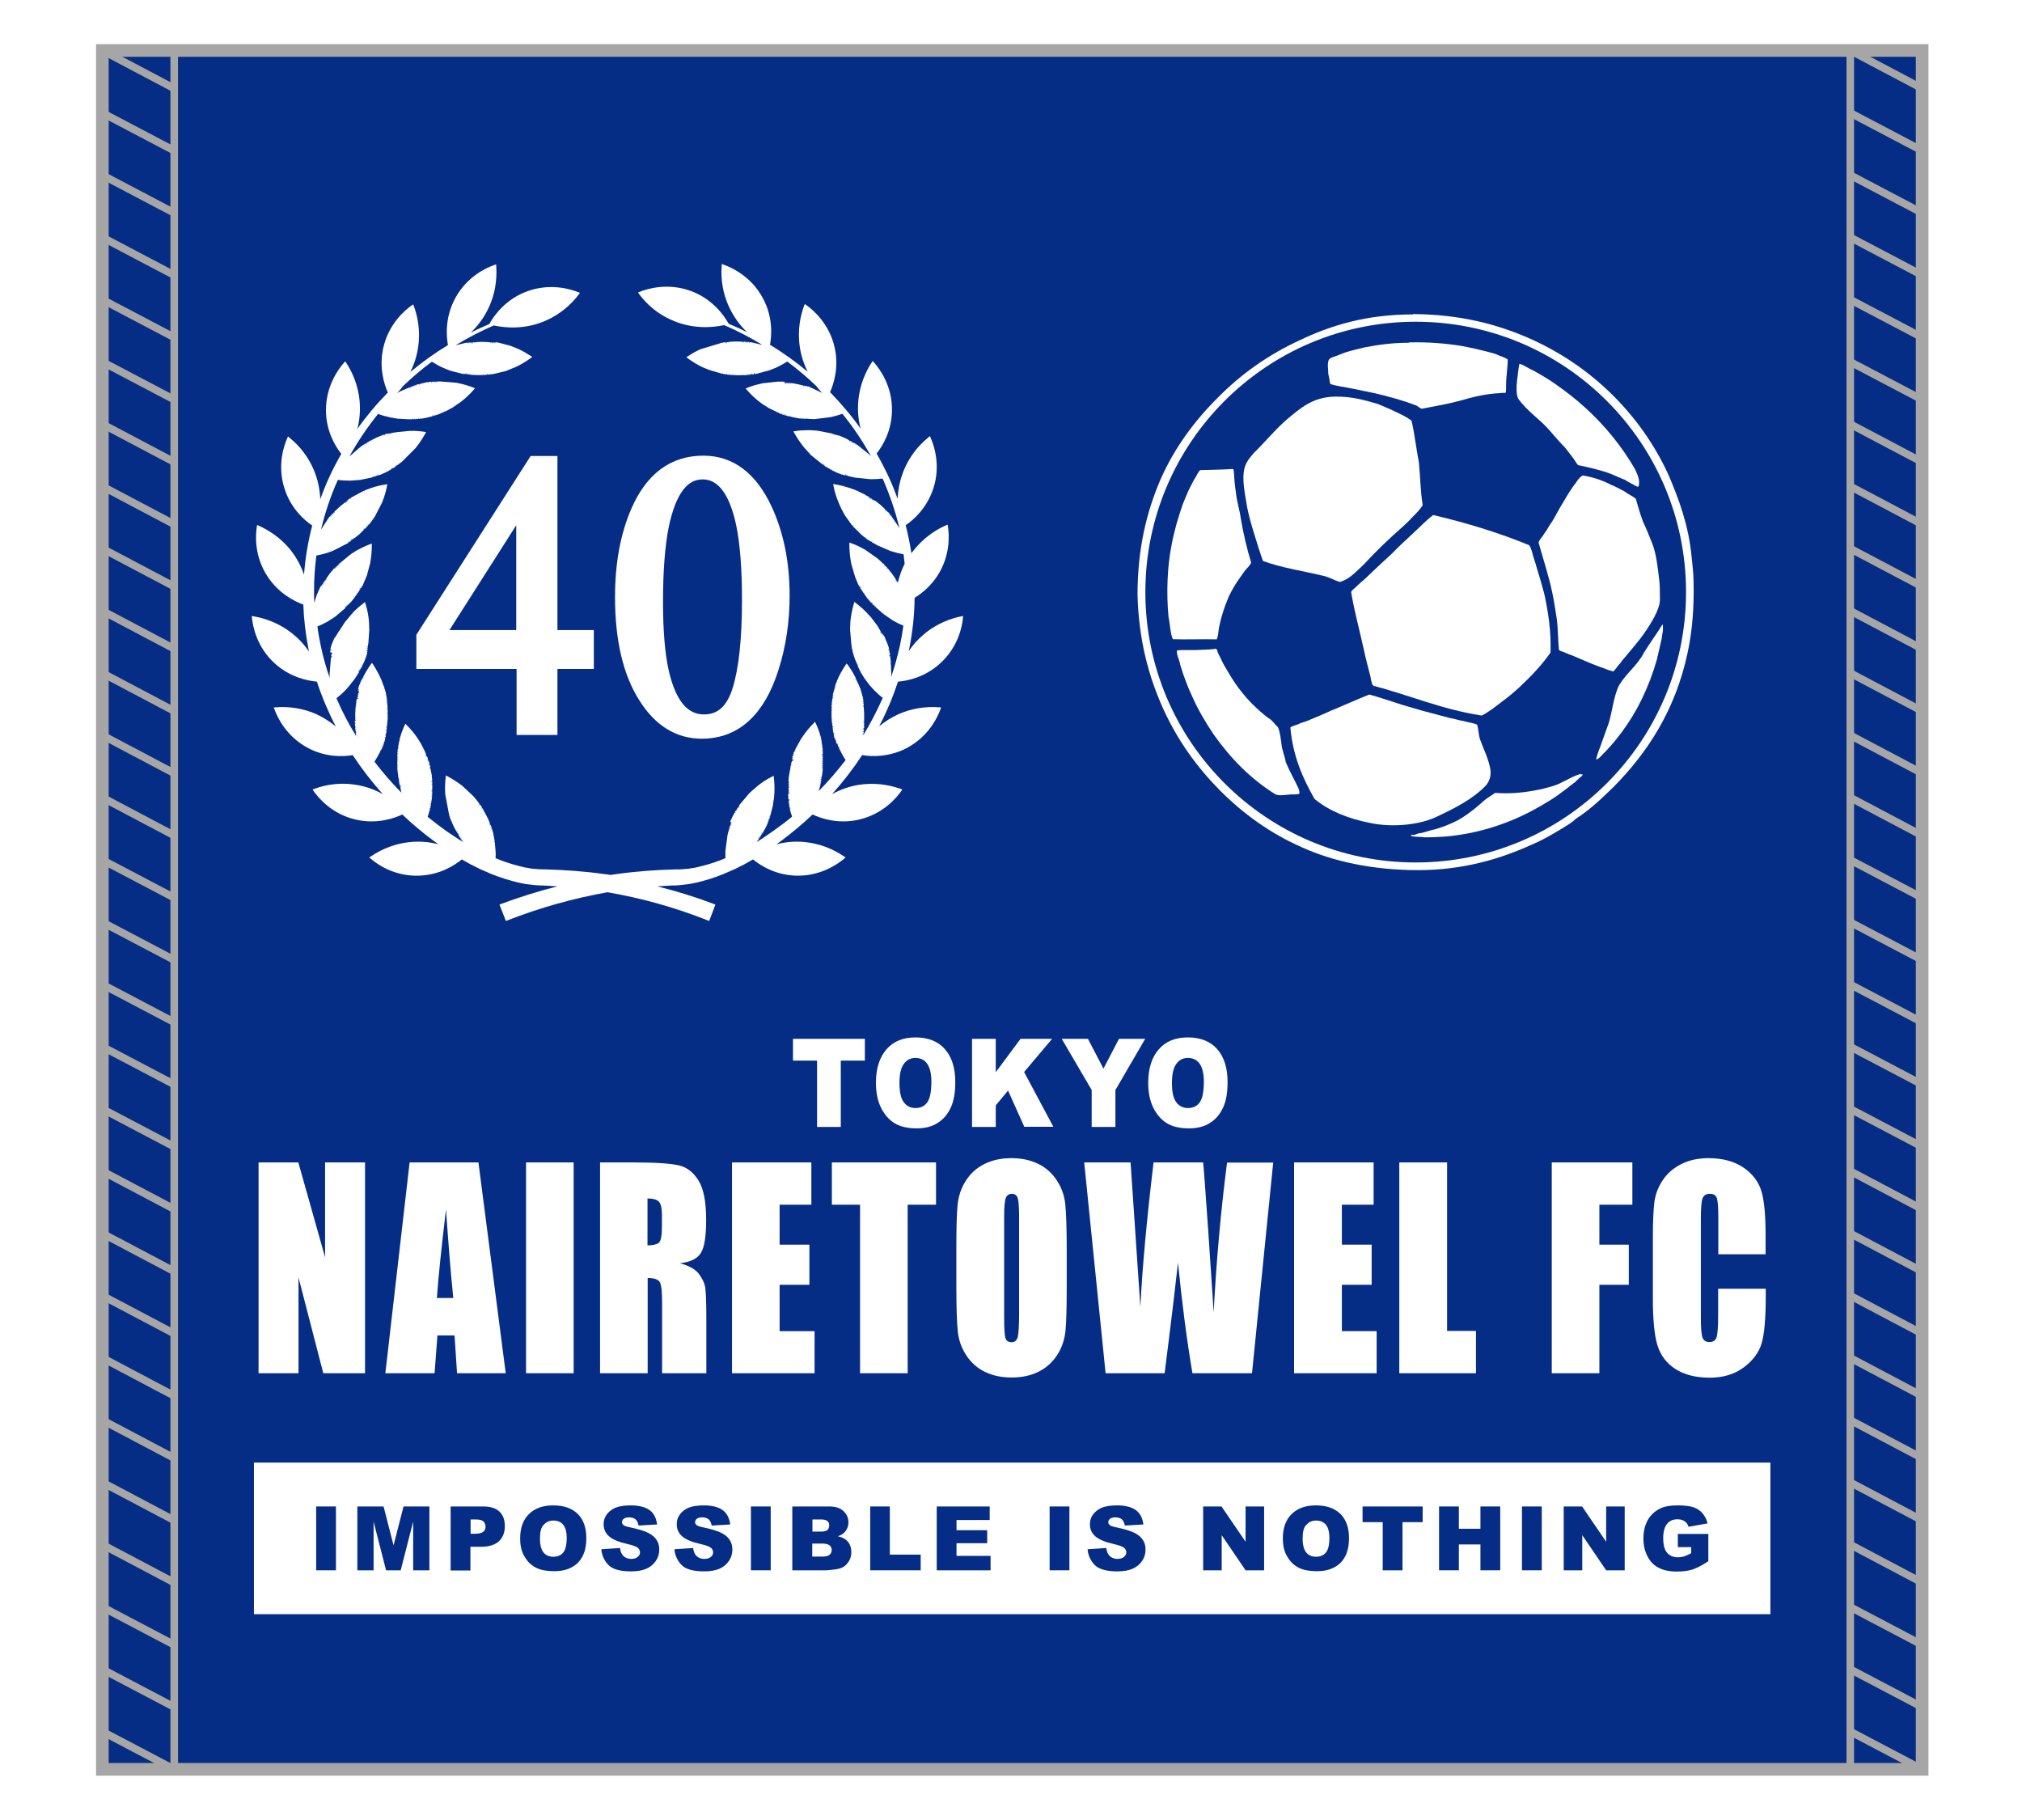 <?xml version="1.0" encoding="utf-8"?>
<!-- Generator: Adobe Illustrator 27.5.0, SVG Export Plug-In . SVG Version: 6.00 Build 0)  -->
<svg version="1.1" id="_x35_404" xmlns="http://www.w3.org/2000/svg" xmlns:xlink="http://www.w3.org/1999/xlink" x="0px" y="0px"
	 viewBox="0 0 1133.9 1020.5" style="enable-background:new 0 0 1133.9 1020.5;" xml:space="preserve">
<style type="text/css">
	.st0{fill:#FFFFFF;}
	.st1{fill:#062D86;}
	.st2{fill:#FFFFFF;stroke:#FFFFFF;stroke-width:7.408;stroke-miterlimit:10;}
	.st3{fill:none;stroke:#A6A6A6;stroke-width:4.252;stroke-miterlimit:10;}
	.st4{fill:none;stroke:#A6A6A6;stroke-width:7.087;stroke-miterlimit:10;}
</style>
<rect class="st0" width="1133.9" height="1020.5"/>
<g>
	<rect x="57.4" y="28.3" class="st1" width="1020.5" height="963.8"/>
	<g>
		<path class="st0" d="M703.5,299.9c1.5,4.9,3,9.8,4.7,14.5c0,0,0.2,0,0.2,0.2c10.3,3.8,22.7,5.6,33.8,8.3c3.8,0.9,5.6,2.4,9.2,3.4
			c0.4,0,0.4-0.2,0.6-0.2c5.3-1.7,8.8-6,12.6-9.4c7.1-7.7,14.5-14.8,22.5-21.8c1.9-1.7,3.8-3.6,5.6-5.6c1.9-1.9,3.6-3.6,5.1-6
			c0-0.2,0-0.2,0-0.2c-1.3-7.9-1.3-15.6-2.1-23.7c-1.5-7.7-2.4-16-4.1-23.3c0-0.2,0-0.2,0-0.2c-2.8-2.1-6-3.6-9.2-5.1
			c-3-1.5-6.4-2.8-9.8-4.3c-7.3-2.1-14.5-4.3-24.2-4.1c-0.2,0-0.2,0-0.2,0c-12.4,0.4-19,6.6-26.1,12.4c-6.8,5.8-12.6,13-19,19.2
			c-1.5,1.9-3,3.4-4.1,5.6c-3.6,6.6-0.6,18.2,0.4,25C700.5,290.1,702,295,703.5,299.9z"/>
		<path class="st0" d="M721,427.3c-0.4-3.2-2.1-6.6-2.4-10.3c-0.4-3.2-0.9-6.8-1.9-9.2c-1.9-1.7-2.4-2.8-4.1-4.3
			c-2.1-1.3-4.1-3-5.8-4.5c-3.6-3.2-7.1-6.6-10.1-10.5c-3.2-3.8-5.8-7.9-8.3-12.2c-1.3-2.1-2.6-4.3-3.6-6.6
			c-0.6-1.1-1.1-2.4-1.7-3.4c-0.6-1.1-0.2-2.4-1.7-2.6c-0.2,0-0.2,0.2-0.2,0.2c-3.4,0.4-7.1,0.4-10.5,0.6c-1.9,0-3.6,0-5.6,0
			c-1.7,0-3.6,0-5.1,0.2c-0.2,2.4,0.9,4.3,1.5,6.4c0.4,2.4,1.3,4.3,1.9,6.6c1.5,4.1,3,8.3,4.9,12.2c3.4,7.9,7.7,15,12.2,21.8
			c9.6,13.5,20.7,25,34.9,33.8c0.9,0.2,1.5,0.4,2.6,0.4c1.9,0,3.4-0.2,5.3-0.4c1.5-0.2,3.8,0.2,5.3-0.4c0.4-1.1-0.2-2.1-0.4-3
			C725.9,437.2,723.2,432.5,721,427.3z"/>
		<path class="st0" d="M682.3,358.5c0.9-1.7,0.9-4.5,1.3-6.6c0.4-1.9,0.9-4.3,1.5-6.2c1.1-4.1,2.6-7.9,4.1-11.5
			c1.7-3.4,3.6-6.8,5.8-9.8c1.1-1.5,2.1-3,3.2-4.5c1.1-1.5,2.8-2.6,3.4-4.5c-2.4-7.9-4.3-16-5.8-24.8c-0.6-4.5-2.1-9-2.6-13.5
			c-0.4-2.4-0.6-4.7-0.9-7.1c-0.2-2.4-0.2-4.9-0.6-6.8c-0.4-0.4-0.6-0.2-1.1-0.2c-5.6,0.4-11.8,0.4-17.5,0.6
			c-1.3,1.1-1.9,2.8-2.8,4.3c-1.1,1.5-1.7,3.2-2.6,4.7c-1.7,3.2-3,6.8-4.5,10.3c-2.4,7.1-4.7,14.5-6.2,22.7
			c-2.4,11.8-3,27.2-1.7,40.4c0.9,4.1,0.9,9,2.4,12.4C665.4,358.7,674.4,358.3,682.3,358.5z"/>
		<path class="st0" d="M869.2,241.6c2.6,3,5.3,6.2,8.3,9.2c1.3,1.7,2.6,3.2,3.8,4.9c1.3,1.5,2.4,3.6,3.6,5.1
			c6.4,1.3,12.8,2.8,18.4,4.9c2.8,1.1,5.3,2.4,8.1,3.4c1.1,0.9,2.6,1.5,3.6,2.1c1.3,0.6,2.4,1.7,3.8,1.7c1.3-3.8-0.9-7.3-1.9-9.8
			c-7.5-13-16.9-24.4-27.6-34.2c-5.3-4.9-11.1-9.4-17.3-13.7c-3-2.1-6.2-4.1-9.6-6c-1.5-0.9-3-1.7-4.9-2.6c-1.5-0.9-3.6-2.1-5.3-2.6
			c-0.2,0-0.2,0.2-0.2,0.2c-0.6,3-0.9,6.4-1.3,9.6c-0.4,3.2-0.4,7.3,0.6,9.6C856.4,230.7,863.7,235.1,869.2,241.6z"/>
		<path class="st0" d="M803.8,288.8c-0.2,0-0.2,0-0.2,0.2c0,0,0,0-0.2,0c-4.1,3.2-7.7,7.1-11.5,10.5c-3.8,3.6-7.7,7.1-11.3,10.9
			c-3.8,3.4-7.7,7.1-11.5,10.7c-1.9,1.7-3.6,3.6-5.8,5.3c-0.9,0.9-1.9,1.7-2.8,2.6c-0.9,1.1-2.4,1.7-2.8,3
			c1.5,9.2,3.8,17.7,5.8,26.5c1.1,4.5,1.9,8.8,3,13c0.6,2.1,1.1,4.5,1.7,6.6c0.6,1.7,0.6,4.5,1.7,6.2c0.2,0,0.2,0,0.2,0.2
			c20.3,5.3,38.5,13.3,60.7,16.7c0.2,0,0.2,0,0.2,0c4.1-2.1,7.5-4.9,10.9-7.5c3.6-2.6,6.8-5.3,10.1-8.3c6.4-6,12.4-12.2,17.5-19.5
			c0.4-12-1.3-22.7-3.4-32.5c-1.3-4.9-2.6-9.6-4.1-14.3c-0.6-2.1-1.3-4.5-2.1-6.8c-0.6-2.1-1.1-4.9-2.4-6.6
			C840.8,298.8,822.8,293.3,803.8,288.8z"/>
		<path class="st0" d="M746,215.3c3.8,1.3,8.3,1.7,12.4,2.6c4.3,0.9,8.3,1.7,12.6,2.6c8.1,1.9,16,4.1,23.1,6.8
			c1.3,0.6,1.9,1.5,3.2,1.9c7.7-1.5,14.3-2.6,21.4-4.5c7.3-2.1,13.7-3.8,22.7-4.3c0.9-0.2,2.1,0,3-0.2c0.2-1.3,0.2-3,0.2-4.5
			c0-4.7,0.9-9.6,0.9-14.1c-1.5-1.3-3.9-1.7-5.6-2.6c-1.9-0.9-4.3-1.3-6.2-1.9c-4.3-1.1-8.6-2.1-13.3-3c-9.2-1.5-19.2-2.4-30.4-2.1
			c0,0,0,0.2-0.2,0.2c-9,0-16.9,1.1-24.6,2.6c-3.6,0.9-7.3,1.7-10.7,2.8c-1.7,0.6-3.4,1.3-4.9,1.9c-1.5,0.6-3.6,0.9-4.5,2.4
			c-0.9,2.1-0.2,5.3-0.2,7.9C745.6,212.1,745.4,213.1,746,215.3z"/>
		<path class="st0" d="M932.3,350.2c0,0.2-0.2,0.2-0.2,0.2c-4.1,6.6-6,8.8-10.1,15.4c-3.6,7.1-9.8,11.5-13.9,18.2
			c-3.2,6-3.8,14.5-6,21.6c-1.3,3.4-2.4,6.8-3.6,10c-1.1,3.6-2.8,6.6-3.4,10.3c1.9-0.6,2.8-2.1,4.1-3.4c1.3-1.1,2.4-2.6,3.6-3.8
			c2.4-2.6,4.5-5.3,6.6-8.1c8.6-11.5,15.2-25,19.7-40.6c0.9-4.1,1.9-7.9,2.8-12.2c0.4-4.3,0.9-3,0.6-7.5H932.3z"/>
		<path class="st0" d="M833.1,440.6c1.7-1.9,3-4.5,2.8-8.3c-0.4-3.4-1.5-6.2-2.4-8.8c-1.1-2.6-2.1-5.3-3.2-8.1c-1.1-2.4-1.1-6-1.9-9
			c-2.1-1.1-5.1-1.3-7.7-2.1c-2.6-0.4-5.1-1.3-7.7-1.7c-5.1-1.3-10.3-2.8-15.4-4.1c-4.9-1.5-10.1-2.8-15-4.5
			c-4.9-1.5-9.6-3.2-14.5-4.5c-0.2,0-0.2,0-0.2,0c-0.2,0-0.2,0-0.2,0c-7.5,3-14.5,6.2-21.8,9.2c-3.6,1.7-7.3,3.2-10.9,4.7
			c-1.9,0.9-3.8,1.5-5.8,2.1c-1.7,1.1-4.1,1.3-5.6,2.4c1.5,16.5,7.1,28.6,13.5,40c0.2,0,0.2,0,0.2,0.2c8.1,6.6,18.6,10.9,30.8,13.3
			c12.8,2.8,28.4,1.1,37.9-3.6C816.2,453,825.8,448.1,833.1,440.6z"/>
		<path class="st0" d="M793.9,180.4c-83.7,0-151.6,67.9-151.6,151.6c0,83.7,67.9,151.6,151.6,151.6S945.5,415.7,945.5,332
			C945.5,248.3,877.6,180.4,793.9,180.4z M904.8,441.3c-6.6,6.4-13.2,12.8-21.1,17.8c-1.8,1.8-3.7,2.9-5.7,4.2c-2,1.3-4,2.4-6.2,3.7
			c-4,2.4-8.1,4.6-12.8,6.6c-17.4,7.9-38.3,14.3-63.8,14.3c-25.1,0-47.5-4.8-65.1-12.8c-18-7.9-33-18.9-46-31.9
			c-13-13.2-23.8-28.1-31.9-46c-8.1-18-13.6-38.3-14.3-63.5c0-26.2,5.1-46.8,13-65.1c7.9-17.8,19.1-32.8,32.1-45.7
			c12.8-13,28.2-24,45.8-32.1c17.6-8.4,37.6-14.5,63.4-14.5h0.2v-0.2c26,0.2,46.6,5.5,64.7,13.4c18,7.9,33.4,18.5,46.6,31.4
			c13,12.8,24,27.9,32.1,45.7c5.7,13.4,11.2,28.1,12.8,45.5c0.4,4.4,1.1,9,1.1,13.6c0.4,14.5-0.7,28.1-3.3,40.2
			C939.6,398,924,421.9,904.8,441.3z"/>
		<path class="st0" d="M886.3,434c-4.1,1.1-7.1,3.2-10.5,4.7c-3.4,1.9-7.5,2.8-11.5,3.8c-8.1,1.7-16,2.8-25.9,2.1
			c-1.7,1.3-4.7,3-6.2,4.3c-1.5,1.5-3.2,2.8-4.7,4.1c-3.2,2.6-6.6,5.1-10.3,7.1c-3.8,1.9-7.9,3.6-12.4,4.9c-2.6,0.4-5.6,1.7-7.9,2.1
			c-1.3,0-2.4,0.6-3.4,0.9c-0.9,0.6-2.1-0.4-2.4,0.6c1.9,0.9,4.9,0.4,7.5,0.9c2.8,0,5.6,0,8.1-0.2c5.3-0.2,10.3-0.9,15-1.7
			c9.4-1.7,17.8-4.3,25.7-7.5c7.9-3.2,15-7.1,21.8-11.3c3.4-2.1,6.6-4.5,9.6-6.8c1.7-1.3,3.2-2.6,4.7-3.6c0.6-0.9,1.5-1.3,2.1-2.1
			c0.6-0.6,1.9-1.1,1.9-2.1c-0.2,0-0.6,0-1.1,0C886.6,434,886.6,434,886.3,434z"/>
		<path class="st0" d="M904.7,376.5c1.5-1.3,2.4-3.2,3.8-4.5c1.1-1.7,2.6-3.2,3.8-4.7c2.6-3,5.1-6.2,7.7-9.4
			c2.4-3.2,4.7-6.6,6.8-10.3c1.5-2.6,3-5.6,3.8-9c0.4-1.7,0.2-4.1,0.2-6.2c0-1.9,0-4.1-0.2-6c-0.9-7.7-1.7-15.8-4.1-21.8
			c-1.7-4.1-3.2-8.1-5.1-12c-1.5-4.1-2.8-8.3-4.1-13c-1.9-1.5-4.5-2.6-6.4-4.1c-2.6-1.3-4.7-2.6-7.3-3.6c-4.7-2.4-9.8-4.3-16-5.3
			c-0.2,0-0.2,0-0.2,0.2c-0.2,0-0.2,0-0.2,0c-1.7,1.1-2.6,2.6-3.6,4.1c-1.3,1.5-2.1,3-3.2,4.5c-2.1,3.2-3.8,6.4-5.8,9.6
			c-1.9,3.4-3.6,6.8-5.8,9.8c-0.9,1.7-1.9,3.2-3,4.7c-0.9,1.7-2.4,2.8-3,4.7c2.6,9.4,5.6,18.2,7.7,28.2c1.1,4.9,1.7,10,2.6,15.2
			c0.6,5.3,0.6,11.3,1.1,16.7c0.9,1.1,2.6,1.1,3.6,1.7c1.3,0.6,2.6,1.1,3.8,1.5c2.6,1.1,4.9,2.1,7.5,3.2c2.6,1.1,4.9,2.1,7.5,3
			C899.6,374.7,901.7,375.8,904.7,376.5z"/>
	</g>
	<g>
		<path class="st0" d="M204.7,651.8V770h-23.4l-13.9-53.7V770H145V651.8h22.3l15,53.2v-53.2H204.7z"/>
		<path class="st0" d="M268.3,651.8L283.6,770h-27.3l-1.4-21.2h-9.6l-1.6,21.2h-27.6l13.6-118.2H268.3z M254.2,727.8
			c-1.4-13.4-2.7-29.9-4.1-49.6c-2.7,22.6-4.4,39.2-5.1,49.6H254.2z"/>
		<path class="st0" d="M321.7,651.8V770h-26.7V651.8H321.7z"/>
		<path class="st0" d="M336.4,651.8h18.9c12.6,0,21.1,0.6,25.6,1.7c4.5,1.1,8.1,4,10.9,8.6c2.8,4.6,4.2,11.9,4.2,22
			c0,9.2-1,15.4-3,18.5c-2,3.2-5.9,5.1-11.7,5.7c5.3,1.5,8.8,3.5,10.7,6.1c1.8,2.5,3,4.9,3.4,7c0.4,2.1,0.7,7.9,0.7,17.5V770h-24.8
			v-39.3c0-6.3-0.4-10.2-1.3-11.8c-0.9-1.5-3.1-2.3-6.8-2.3V770h-26.7V651.8z M363.1,672v26.3c3,0,5.1-0.5,6.3-1.4
			c1.2-0.9,1.8-4,1.8-9.2v-6.5c0-3.7-0.6-6.2-1.7-7.4C368.3,672.6,366.2,672,363.1,672z"/>
		<path class="st0" d="M410.4,651.8h44.6v23.7h-17.8v22.4h16.7v22.5h-16.7v26h19.6V770h-46.3V651.8z"/>
		<path class="st0" d="M524.9,651.8v23.7H509V770h-26.7v-94.5h-15.8v-23.7H524.9z"/>
		<path class="st0" d="M598.2,721c0,11.9-0.2,20.3-0.7,25.2c-0.5,4.9-2,9.5-4.6,13.5s-6,7.2-10.4,9.4c-4.4,2.2-9.4,3.3-15.2,3.3
			c-5.5,0-10.4-1-14.8-3.1c-4.4-2.1-7.9-5.2-10.6-9.3c-2.7-4.1-4.3-8.6-4.8-13.5c-0.5-4.9-0.8-13.4-0.8-25.5v-20.2
			c0-11.9,0.2-20.3,0.7-25.2c0.5-4.9,2-9.5,4.6-13.5c2.6-4.1,6-7.2,10.4-9.4c4.4-2.2,9.4-3.3,15.2-3.3c5.5,0,10.4,1,14.8,3.1
			c4.4,2.1,7.9,5.2,10.6,9.3c2.7,4.1,4.3,8.6,4.8,13.5c0.5,4.9,0.8,13.4,0.8,25.5V721z M571.5,682.2c0-5.5-0.3-9-0.8-10.5
			c-0.5-1.5-1.6-2.3-3.3-2.3c-1.4,0-2.5,0.6-3.2,1.9s-1.1,4.9-1.1,11v55.2c0,6.9,0.2,11.1,0.7,12.7c0.5,1.6,1.6,2.4,3.4,2.4
			c1.8,0,3-0.9,3.5-2.8s0.8-6.3,0.8-13.2V682.2z"/>
		<path class="st0" d="M714,651.8L702.1,770h-33.4c-3.1-18.2-5.8-38.8-8.1-62c-1.1,9.9-3.5,30.6-7.5,62H620l-12-118.2h26l2.8,41.2
			l2.7,39.9c1-20.6,3.4-47.7,7.4-81.1h27.8c0.4,3.5,1.3,16.4,2.9,39l3,45c1.5-28.6,4-56.6,7.5-83.9H714z"/>
		<path class="st0" d="M725.7,651.8h44.6v23.7h-17.8v22.4h16.7v22.5h-16.7v26H772V770h-46.3V651.8z"/>
		<path class="st0" d="M811.5,651.8v94.5h16.2V770h-43V651.8H811.5z"/>
		<path class="st0" d="M870.1,651.8h45.3v23.7h-18.5v22.4h16.5v22.5h-16.5V770h-26.7V651.8z"/>
		<path class="st0" d="M990.3,703.3h-26.7v-20.5c0-6-0.3-9.7-0.9-11.2c-0.6-1.5-1.8-2.2-3.8-2.2c-2.2,0-3.6,0.9-4.2,2.7
			c-0.6,1.8-0.9,5.7-0.9,11.7v54.9c0,5.7,0.3,9.5,0.9,11.2c0.6,1.8,1.9,2.6,4,2.6c2,0,3.3-0.9,3.9-2.6c0.6-1.8,0.9-5.9,0.9-12.4
			v-14.9h26.7v4.6c0,12.2-0.8,20.9-2.3,26c-1.5,5.1-4.8,9.6-10,13.5c-5.1,3.8-11.5,5.8-19,5.8c-7.8,0-14.3-1.6-19.4-4.9
			s-8.4-7.8-10.1-13.5s-2.5-14.4-2.5-26v-34.5c0-8.5,0.3-14.9,0.8-19.2c0.5-4.3,2-8.4,4.5-12.3c2.5-3.9,6-7,10.5-9.3
			s9.6-3.4,15.4-3.4c7.9,0,14.4,1.8,19.5,5.2c5.1,3.5,8.5,7.9,10.1,13.1c1.6,5.2,2.4,13.4,2.4,24.4V703.3z"/>
	</g>
	<g>
		<path class="st0" d="M444.7,582.5H485v12.2h-13.5v37.2h-13.3v-37.2h-13.5V582.5z"/>
		<path class="st0" d="M491.2,607.2c0-8.1,2-14.3,5.9-18.8c3.9-4.5,9.3-6.7,16.3-6.7c7.1,0,12.7,2.2,16.5,6.6
			c3.9,4.4,5.8,10.6,5.8,18.5c0,5.8-0.8,10.5-2.5,14.2s-4.1,6.6-7.3,8.6c-3.2,2.1-7.2,3.1-11.9,3.1c-4.8,0-8.9-0.9-12-2.7
			s-5.7-4.6-7.7-8.4S491.2,613,491.2,607.2z M504.4,607.3c0,5,0.8,8.6,2.4,10.7c1.6,2.2,3.8,3.3,6.6,3.3c2.9,0,5.1-1.1,6.6-3.2
			s2.3-6,2.3-11.5c0-4.6-0.8-8-2.4-10.2s-3.8-3.2-6.6-3.2c-2.7,0-4.8,1.1-6.4,3.3C505.2,598.7,504.4,602.3,504.4,607.3z"/>
		<path class="st0" d="M545.1,582.5h13.3v18.7l13.9-18.7H590l-15.7,18.6l16.4,30.7h-16.3l-9.1-20.3l-6.9,8.3v12.1h-13.3V582.5z"/>
		<path class="st0" d="M595.4,582.5h14.7l8.7,16.7l8.7-16.7h14.7l-16.7,28.7v20.7h-13.3v-20.7L595.4,582.5z"/>
		<path class="st0" d="M643.9,607.2c0-8.1,2-14.3,5.9-18.8c3.9-4.5,9.3-6.7,16.3-6.7c7.1,0,12.7,2.2,16.5,6.6
			c3.9,4.4,5.8,10.6,5.8,18.5c0,5.8-0.8,10.5-2.5,14.2s-4.1,6.6-7.3,8.6c-3.2,2.1-7.2,3.1-11.9,3.1c-4.8,0-8.9-0.9-12-2.7
			s-5.7-4.6-7.7-8.4S643.9,613,643.9,607.2z M657.2,607.3c0,5,0.8,8.6,2.4,10.7c1.6,2.2,3.8,3.3,6.6,3.3c2.9,0,5.1-1.1,6.6-3.2
			s2.3-6,2.3-11.5c0-4.6-0.8-8-2.4-10.2s-3.8-3.2-6.6-3.2c-2.7,0-4.8,1.1-6.4,3.3C658,598.7,657.2,602.3,657.2,607.3z"/>
	</g>
	<rect x="142.4" y="820.1" class="st0" width="850.4" height="85"/>
	<g>
		<path class="st1" d="M177.3,844.7h11.1v35.8h-11.1V844.7z"/>
		<path class="st1" d="M200.6,844.7h14.5l5.6,21.8l5.6-21.8h14.5v35.8h-9.1v-27.3l-7,27.3h-8.2l-7-27.3v27.3h-9.1V844.7z"/>
		<path class="st1" d="M252.7,844.7h18.4c4,0,7,1,9,2.9c2,1.9,3,4.6,3,8.1c0,3.6-1.1,6.4-3.3,8.5c-2.2,2-5.5,3.1-9.9,3.1h-6.1v13.3
			h-11.1V844.7z M263.8,860h2.7c2.1,0,3.6-0.4,4.5-1.1c0.9-0.7,1.3-1.7,1.3-2.8c0-1.1-0.4-2.1-1.1-2.9c-0.7-0.8-2.2-1.2-4.2-1.2
			h-3.1V860z"/>
		<path class="st1" d="M291.7,862.6c0-5.8,1.6-10.4,4.9-13.6c3.3-3.3,7.8-4.9,13.6-4.9c6,0,10.5,1.6,13.8,4.8
			c3.2,3.2,4.8,7.7,4.8,13.4c0,4.2-0.7,7.6-2.1,10.3c-1.4,2.7-3.4,4.8-6.1,6.2c-2.7,1.5-6,2.2-9.9,2.2c-4,0-7.4-0.6-10-1.9
			c-2.6-1.3-4.8-3.3-6.4-6.1C292.5,870.3,291.7,866.8,291.7,862.6z M302.8,862.7c0,3.6,0.7,6.2,2,7.8c1.3,1.6,3.2,2.4,5.5,2.4
			c2.4,0,4.2-0.8,5.5-2.3c1.3-1.5,2-4.3,2-8.3c0-3.4-0.7-5.8-2-7.4c-1.4-1.6-3.2-2.3-5.5-2.3c-2.2,0-4,0.8-5.4,2.4
			C303.4,856.4,302.8,859,302.8,862.7z"/>
		<path class="st1" d="M337.2,868.7l10.5-0.7c0.2,1.7,0.7,3,1.4,3.9c1.1,1.4,2.8,2.2,4.9,2.2c1.6,0,2.8-0.4,3.6-1.1
			c0.9-0.7,1.3-1.6,1.3-2.6c0-0.9-0.4-1.8-1.2-2.5c-0.8-0.7-2.7-1.4-5.7-2.1c-4.9-1.1-8.3-2.5-10.4-4.3c-2.1-1.8-3.1-4.1-3.1-6.9
			c0-1.8,0.5-3.6,1.6-5.2c1.1-1.6,2.7-2.9,4.8-3.9c2.1-0.9,5.1-1.4,8.8-1.4c4.6,0,8.1,0.9,10.5,2.6c2.4,1.7,3.8,4.4,4.3,8.1
			l-10.4,0.6c-0.3-1.6-0.9-2.8-1.7-3.5c-0.9-0.7-2.1-1.1-3.7-1.1c-1.3,0-2.3,0.3-2.9,0.8c-0.7,0.5-1,1.2-1,2c0,0.6,0.3,1.1,0.8,1.5
			c0.5,0.5,1.8,0.9,3.7,1.3c4.8,1,8.3,2.1,10.4,3.2c2.1,1.1,3.6,2.4,4.6,4c1,1.6,1.4,3.3,1.4,5.3c0,2.3-0.6,4.4-1.9,6.3
			c-1.3,1.9-3,3.4-5.3,4.4c-2.3,1-5.2,1.5-8.6,1.5c-6.1,0-10.3-1.2-12.6-3.5S337.5,872.3,337.2,868.7z"/>
		<path class="st1" d="M378.2,868.7l10.5-0.7c0.2,1.7,0.7,3,1.4,3.9c1.1,1.4,2.8,2.2,4.9,2.2c1.6,0,2.8-0.4,3.6-1.1
			c0.9-0.7,1.3-1.6,1.3-2.6c0-0.9-0.4-1.8-1.2-2.5c-0.8-0.7-2.7-1.4-5.7-2.1c-4.9-1.1-8.3-2.5-10.4-4.3c-2.1-1.8-3.1-4.1-3.1-6.9
			c0-1.8,0.5-3.6,1.6-5.2c1.1-1.6,2.7-2.9,4.8-3.9c2.1-0.9,5.1-1.4,8.8-1.4c4.6,0,8.1,0.9,10.5,2.6c2.4,1.7,3.8,4.4,4.3,8.1
			l-10.4,0.6c-0.3-1.6-0.9-2.8-1.7-3.5c-0.9-0.7-2.1-1.1-3.7-1.1c-1.3,0-2.3,0.3-2.9,0.8c-0.7,0.5-1,1.2-1,2c0,0.6,0.3,1.1,0.8,1.5
			c0.5,0.5,1.8,0.9,3.7,1.3c4.8,1,8.3,2.1,10.4,3.2c2.1,1.1,3.6,2.4,4.6,4c1,1.6,1.4,3.3,1.4,5.3c0,2.3-0.6,4.4-1.9,6.3
			c-1.3,1.9-3,3.4-5.3,4.4c-2.3,1-5.2,1.5-8.6,1.5c-6.1,0-10.3-1.2-12.6-3.5S378.5,872.3,378.2,868.7z"/>
		<path class="st1" d="M421.1,844.7h11.1v35.8h-11.1V844.7z"/>
		<path class="st1" d="M444.4,844.7h20.7c3.5,0,6.1,0.9,7.9,2.6c1.8,1.7,2.8,3.8,2.8,6.3c0,2.1-0.7,3.9-2,5.4
			c-0.9,1-2.2,1.8-3.9,2.4c2.6,0.6,4.5,1.7,5.7,3.2c1.2,1.5,1.8,3.4,1.8,5.7c0,1.9-0.4,3.5-1.3,5c-0.9,1.5-2,2.7-3.5,3.5
			c-0.9,0.5-2.3,0.9-4.2,1.2c-2.5,0.3-4.1,0.5-5,0.5h-19.1V844.7z M455.6,858.8h4.8c1.7,0,2.9-0.3,3.6-0.9c0.7-0.6,1-1.5,1-2.6
			c0-1-0.3-1.9-1-2.4c-0.7-0.6-1.9-0.9-3.5-0.9h-4.9V858.8z M455.6,872.8h5.6c1.9,0,3.2-0.3,4-1c0.8-0.7,1.2-1.6,1.2-2.7
			c0-1.1-0.4-1.9-1.2-2.6c-0.8-0.6-2.1-1-4.1-1h-5.6V872.8z"/>
		<path class="st1" d="M487.9,844.7h11.1v27h17.3v8.8h-28.3V844.7z"/>
		<path class="st1" d="M525.3,844.7H555v7.6h-18.6v5.7h17.2v7.3h-17.2v7.1h19.1v8.1h-30.2V844.7z"/>
		<path class="st1" d="M588.6,844.7h11.1v35.8h-11.1V844.7z"/>
		<path class="st1" d="M609.9,868.7l10.5-0.7c0.2,1.7,0.7,3,1.4,3.9c1.1,1.4,2.8,2.2,4.9,2.2c1.6,0,2.8-0.4,3.6-1.1
			c0.9-0.7,1.3-1.6,1.3-2.6c0-0.9-0.4-1.8-1.2-2.5c-0.8-0.7-2.7-1.4-5.7-2.1c-4.9-1.1-8.3-2.5-10.4-4.3c-2.1-1.8-3.1-4.1-3.1-6.9
			c0-1.8,0.5-3.6,1.6-5.2c1.1-1.6,2.7-2.9,4.8-3.9c2.1-0.9,5.1-1.4,8.8-1.4c4.6,0,8.1,0.9,10.5,2.6c2.4,1.7,3.8,4.4,4.3,8.1
			l-10.4,0.6c-0.3-1.6-0.9-2.8-1.7-3.5c-0.9-0.7-2.1-1.1-3.7-1.1c-1.3,0-2.3,0.3-2.9,0.8c-0.7,0.5-1,1.2-1,2c0,0.6,0.3,1.1,0.8,1.5
			c0.5,0.5,1.8,0.9,3.7,1.3c4.8,1,8.3,2.1,10.4,3.2c2.1,1.1,3.6,2.4,4.6,4c1,1.6,1.4,3.3,1.4,5.3c0,2.3-0.6,4.4-1.9,6.3
			c-1.3,1.9-3,3.4-5.3,4.4c-2.3,1-5.2,1.5-8.6,1.5c-6.1,0-10.3-1.2-12.6-3.5S610.2,872.3,609.9,868.7z"/>
		<path class="st1" d="M674.7,844.7H685l13.5,19.8v-19.8h10.4v35.8h-10.4l-13.4-19.7v19.7h-10.4V844.7z"/>
		<path class="st1" d="M719.4,862.6c0-5.8,1.6-10.4,4.9-13.6c3.3-3.3,7.8-4.9,13.6-4.9c6,0,10.5,1.6,13.8,4.8
			c3.2,3.2,4.8,7.7,4.8,13.4c0,4.2-0.7,7.6-2.1,10.3c-1.4,2.7-3.4,4.8-6.1,6.2c-2.7,1.5-6,2.2-9.9,2.2c-4,0-7.4-0.6-10-1.9
			c-2.6-1.3-4.8-3.3-6.4-6.1C720.2,870.3,719.4,866.8,719.4,862.6z M730.5,862.7c0,3.6,0.7,6.2,2,7.8c1.3,1.6,3.2,2.4,5.5,2.4
			c2.4,0,4.2-0.8,5.5-2.3c1.3-1.5,2-4.3,2-8.3c0-3.4-0.7-5.8-2-7.4c-1.4-1.6-3.2-2.3-5.5-2.3c-2.2,0-4,0.8-5.4,2.4
			C731.1,856.4,730.5,859,730.5,862.7z"/>
		<path class="st1" d="M764.2,844.7h33.6v8.8h-11.3v27h-11.1v-27h-11.3V844.7z"/>
		<path class="st1" d="M807,844.7h11.1v12.5h12.1v-12.5h11.1v35.8h-11.1V866h-12.1v14.5H807V844.7z"/>
		<path class="st1" d="M853.5,844.7h11.1v35.8h-11.1V844.7z"/>
		<path class="st1" d="M876.9,844.7h10.3l13.5,19.8v-19.8h10.4v35.8h-10.4l-13.4-19.7v19.7h-10.4V844.7z"/>
		<path class="st1" d="M940.9,867.5v-7.4H958v15.3c-3.3,2.2-6.2,3.7-8.7,4.6c-2.5,0.8-5.5,1.2-8.9,1.2c-4.2,0-7.7-0.7-10.4-2.2
			c-2.7-1.4-4.8-3.6-6.2-6.5c-1.5-2.9-2.2-6.2-2.2-9.9c0-3.9,0.8-7.3,2.4-10.2c1.6-2.9,4-5.1,7.1-6.6c2.4-1.2,5.7-1.7,9.8-1.7
			c4,0,6.9,0.4,8.9,1.1c2,0.7,3.6,1.8,4.9,3.3c1.3,1.5,2.3,3.4,2.9,5.7l-10.7,1.9c-0.4-1.4-1.2-2.4-2.2-3.1c-1-0.7-2.4-1.1-4-1.1
			c-2.4,0-4.4,0.8-5.8,2.5c-1.4,1.7-2.2,4.4-2.2,8c0,3.9,0.7,6.6,2.2,8.3c1.5,1.7,3.5,2.5,6.1,2.5c1.2,0,2.4-0.2,3.5-0.5
			c1.1-0.4,2.4-1,3.9-1.8v-3.4H940.9z"/>
	</g>
	<g>
		<path class="st0" d="M540.6,345.3c-7.7,1.3-15,4.5-21.1,9.2c-3.8,3-7.2,6.6-9.9,10.6c0.1-0.5,0.2-1,0.3-1.5
			c1.9-9.3,2.9-18.9,3-28.4c5.1-3.1,9.2-7.1,12.5-11.9c7.7-11.5,6.9-23.4,6.2-28l-0.2-1.1l-1,0.4c-5,2.2-12.2,6.5-18.2,14.2
			c-0.4,0.5-0.7,0.9-1.1,1.4c-0.8-5.3-1.9-10.5-3.2-15.7c4.4-3,11.7-9.4,15.4-20.3c4.4-13.1,0.5-24.4-1.4-28.7l-0.4-1l-0.8,0.7
			c-6.1,4.9-10.9,11.3-13.8,18.4c-2.1,5.1-3.3,10.5-3.5,16.1c-1.5-4.1-3.1-8.1-4.9-12c-2.1-4.5-4.4-9-6.9-13.4
			c3.3-4.2,8.5-12.6,8.6-24.2c0.2-13.8-7-23.4-10.1-26.9l-0.7-0.8l-0.6,0.9c-3,4.6-6.7,12.1-7.5,21.8c-0.4,5.1,0,10.2,1.3,15.2
			c-5.1-7.2-10.9-14-17.1-20.4c2.1-4.8,5-14,2.6-24.9c-3-13.5-12.1-21.2-15.9-23.9l-0.9-0.6l-0.4,1c-1.9,5.1-3.8,13.3-2.4,22.9
			c0.7,4.9,2.2,9.5,4.4,14c-6.6-5.5-13.6-10.5-21.1-15.1c0.9-4.6,1.9-15.4-4.1-26.3c-6.6-12.2-17.5-17-21.9-18.6l-1-0.4l-0.1,1.1
			c-0.6,7.8,0.8,15.7,4,22.7c2.8,6.1,6.5,10.9,10.3,14.5c-3.4-1.7-6.9-3.3-10.4-4.8l-0.4-0.7c-2.2-3.8-8.5-13.1-20.7-17.6
			c-13-4.8-24.4-1.3-28.7,0.4l-1,0.4l0.6,0.9c4.7,6.3,10.9,11.3,17.9,14.4c12.2,5.6,23.9,4.3,29.8,3c7.4,3.2,14.6,6.9,21.4,11.1
			l-5.9-1.4c-0.1,0-0.2,0-0.2,0l-1-0.2l-0.2,0.8l0,0l0.1-0.8l-0.2,0.8l0-0.8l-0.6-0.1l-0.1,0.8l0-0.8l-0.1,0l-0.1,0.8l0-0.8l-0.3,0
			l-0.1,0.8h0l0-0.8l-0.1,0l-0.1,0.8c0,0,0,0,0,0l0-0.8l-0.2,0l-0.1,0.8l0-0.8l-1-0.1l-0.1,0.8c0,0,0,0,0,0l0.1-0.8l-0.2,0l-0.2,0.8
			l0-0.8l-0.4,0l-0.1,0.8l-0.1-0.8l-2.7-0.1l-0.2,0c-0.5,0-0.9,0-1.3,0l-2.1,0.1l-1.1,0.1l0.1,0.8c0,0,0,0,0,0l-0.2-0.8l-0.5,0.1
			l0.1,0.8l-0.2-0.8l-0.5,0.1l0,0.8l-0.2-0.8l0.1,0.8l0,0l-0.2-0.8l-0.2,0l0.1,0.8l0,0c0,0,0,0,0,0v0l-0.2-0.8l-0.4,0l0.1,0.8
			l-0.2-0.8l0,0.8c0,0,0,0,0,0l-0.2-0.8l-1.1,0.2l0.1,0.8l-0.2-0.8l-0.4,0.1l-11.9,3.6c-2.5,1.1-4.8,2.4-7,3.9l-1,0.6l0.9,0.7
			c2.6,1.9,5.4,3.6,8.4,5l3.9,1.6l0.3-0.8l0,0l-0.2,0.8l6.9,2l0.2-0.8l-0.1,0.8l2.3,0.4l0.2-0.8l0,0.8l1.1,0.2l0.2-0.8l0,0.8l0.2,0
			l0.1-0.8l0,0.8l1.3,0.1l0.2-0.8l0,0l0,0.8l0.8,0.1l0.1-0.8l0.1,0.8l0.7,0l0-0.8l0,0c0,0,0,0,0,0v0l0.1,0.8l0.1,0
			c0.1,0,0.2,0,0.2,0l1.9,0c0.4,0,0.9,0,1.3,0l0.5,0l0-0.8h0l0.2,0.8l1.9-0.1l-0.1-0.8l0,0h0l0,0l0.2,0.8l0.7-0.1l-0.1-0.8h0
			l0.2,0.8l0.7-0.1l-0.1-0.8c0,0,0,0,0,0l0.2,0.8l0.7-0.1l-0.1-0.8c0,0,0,0,0,0l0.2,0.8l0.1,0l-0.1-0.8l0,0l0.2,0.8l-0.1-0.8
			l0.2,0.8l0.2,0l-0.1-0.8l0,0l0.3,0.8l-0.1-0.8c0,0,0,0,0,0l0.2,0.8l0.3,0l-0.1-0.8l0.2,0.8l0.3,0L423,209c0,0,0,0,0,0l0.2,0.8
			l-0.1-0.8l0,0l0.2,0.8l0-0.8h0l0.2,0.8l8.8-2.4l-0.3-0.8l0.4,0.7l2.9-1.2c2.1-1,4.2-2.1,6.2-3.4c5.7,4.3,11.2,8.9,16.2,13.7
			c1.1,1.4,2.2,2.7,3.3,3.9l-6.7-3.2l-0.3,0.7l0.2-0.8l-1.2-0.4l-0.3,0.8l0.2-0.8l-0.5-0.1l-0.3,0.8l0.2-0.8l-0.1,0c0,0-0.1,0-0.1,0
			l-0.6-0.2l-0.3,0.8l0.2-0.8l-0.3-0.1l-0.3,0.8l0.2-0.8l-0.3,0.8l0,0l0.2-0.8l-0.1,0l-0.3,0.8l0.2-0.8l-0.1,0l-0.2,0.8l0,0l0.1-0.8
			l-0.7-0.2l-0.2,0.8l0,0l0,0l0,0l0.1-0.8l-2-0.5c-0.4-0.1-0.8-0.2-1.2-0.2l-0.4-0.1c-0.1,0-0.2,0-0.3-0.1l-2.2-0.3l-0.1,0.8
			c0,0,0,0,0,0l0-0.8l-0.1,0.8v0c0,0,0,0,0,0l0,0l0-0.8l-0.8-0.1l-0.1,0.8l0-0.8l-0.2,0l-0.1,0.8l0-0.8l-0.2,0l-0.1,0.8h0l0-0.8
			l-0.4,0l-0.1,0.8v0h0l0,0l0-0.8l-0.2,0l-0.1,0.8h0l0-0.8l-0.4,0l-0.1,0.8h0l0-0.8l-0.2,0l-0.1,0.8L440,214l-0.1,0l0,0.8l0,0
			l-0.1-0.8l-0.1,0l0,0.8l0,0l-0.1-0.8l-0.4,0l0,0.8l0,0l-0.1-0.8l-0.8,0c-0.1,0-0.2,0-0.2,0l-2.1,0l-8.3,0.9c-0.1,0-0.2,0-0.3,0.1
			l-0.5,0.1c-2.7,0.6-5.3,1.3-7.7,2.3l-1.1,0.4l0.8,0.9c2.1,2.4,4.5,4.7,7.1,6.7l1.9,1.4c0.1,0,0.1,0.1,0.2,0.1l3.2,2l6.8,3.3
			l0.3-0.8h0l-0.2,0.8l0.1,0l0.3-0.7c0,0,0,0,0,0l-0.2,0.8l0.1,0.1l0.3-0.8l-0.2,0.8l0.3,0.1c0,0,0.1,0,0.2,0.1l0.3-0.8h0l-0.2,0.8
			l0.2,0.1l0.3-0.8l0,0l0,0l0,0l-0.2,0.8l0.4-0.7l-0.2,0.8l0.3,0.1l0.3-0.8l0,0l-0.2,0.8l0.3-0.8l0,0l-0.2,0.8l0.2,0.1l0.2-0.8h0
			l-0.1,0.8l0.1,0l0.3-0.8h0l-0.2,0.8l0.3,0.1l0.3-0.8l0,0l-0.2,0.8l1.3,0.4l0.2-0.8c0,0,0,0,0,0l-0.1,0.8l0.2,0l0.2-0.8h0l0,0.8
			l2.1,0.5c0.5,0.1,1,0.2,1.5,0.3l0.2,0c0.1,0,0.2,0,0.3,0.1l1.7,0.3l0.1-0.8l0,0l0,0.8l0.2,0l0.2-0.8v0l0,0v0l-0.1,0.8l1.1,0.1
			l0.1-0.8v0h0l0,0l0,0.8l0.3,0l0.1-0.8l0,0l0,0.8l0.8,0.1l0.1-0.8c0,0,0,0,0,0l0.1,0.8l0-0.8l0,0l0.1,0.8l0.5,0l0.1-0.8
			c0,0,0,0,0,0l0,0.8l0.2,0l0-0.8c0,0,0,0,0,0l0.1,0.8l0.3,0l0.1-0.8l0.1,0.8l2.4,0.1l1.4,0l8.8-1.1c2.3-0.5,4.5-1.1,6.6-1.9
			c6.1,7.5,11.5,15.5,16.1,23.9l-0.9-0.9c-0.1-0.1-0.1-0.1-0.3-0.3l-6.8-5.5l-0.4,0.7c0,0,0,0,0,0l0.3-0.8l-0.2-0.1l-0.5,0.6l0,0
			l0.4-0.7l-0.5,0.7l0.4-0.7l-0.1-0.1l-0.5,0.7l0.4-0.7l-0.3-0.2l-0.5,0.7l0.4-0.7l-0.9-0.5l-0.5,0.7l0.4-0.7l-0.5,0.7c0,0,0,0,0,0
			l0.3-0.8l-0.5-0.3l-0.4,0.7l0.3-0.8l-0.4,0.7l0.3-0.8l-0.6-0.3l-0.5,0.7l0.3-0.7l-0.1-0.1l-0.4,0.7l0.2-0.8l-0.4,0.7l0,0l0.3-0.8
			l-2.1-1.1c-0.4-0.2-0.7-0.3-1.1-0.5l-2.8-1.2l-0.3,0.8l0,0l0,0l0,0l0,0l0.2-0.8l-0.1,0L470,245l0,0h0l0,0l0.1-0.8l-1.9-0.6
			l-0.3,0.8l0,0h0l0,0l0.1-0.8l-0.9-0.3L467,244l0.1-0.8l-0.2-0.1l-0.3,0.8l0.1-0.8l-8.1-1.6l-0.1,0.8l0,0l0-0.8l-4.4-0.3
			c-2.7,0-5.4,0.1-8,0.5l-1.2,0.2l0.6,1c1.5,2.8,3.4,5.5,5.5,8.1l3.8,4.2l6.3,5.1l0.5-0.6c0,0,0,0,0,0l-0.4,0.7l0.3,0.2l0.4-0.7
			l-0.3,0.8l0.5-0.7c0,0,0,0,0,0l-0.3,0.8l0.3,0.2l0.4-0.7l-0.3,0.8l0.3,0.2l0.4-0.7c0,0,0,0,0,0l-0.3,0.8l0.9,0.6l0.5-0.7l0,0
			l-0.3,0.7l1.5,0.9l0.4-0.7c0,0,0,0,0,0l-0.3,0.8l0.9,0.5l0.5-0.7l0,0l-0.3,0.8l1.4,0.7c0.4,0.2,0.8,0.4,1.2,0.6l0.8,0.3
			c0.1,0,0.2,0.1,0.2,0.1l0.5,0.2l0.3-0.8h0l-0.2,0.8l1.7,0.7l0.3-0.8l0,0l0,0l0,0l-0.1,0.8l0.7,0.2l0.3-0.8l0,0h0l0,0l-0.2,0.8
			l0.2,0.1c0.1,0,0.1,0,0.1,0l0.2,0.1l0.3-0.8l-0.2,0.8l0.3-0.8l0,0l0,0l0,0l-0.2,0.8l0.1,0l0.3-0.8c0,0,0,0,0,0l-0.2,0.8l0.3-0.8
			l0,0l-0.1,0.8l0.1,0l0.3-0.8h0l-0.2,0.8l0.2,0.1l0.2-0.8l-0.1,0.8l0.2,0.1l0.2-0.8c0,0,0,0,0,0l-0.1,0.8l0.2,0.1l0.2-0.8l-0.1,0.8
			l4,0.9l8.7,0.9c2.3,0,4.5-0.1,6.7-0.4l0,0c0.1,0.3,0.2,0.5,0.4,0.8c3.8,8.8,6.9,17.9,9.1,27.1l-0.4-0.7c0-0.1-0.1-0.1-0.2-0.3
			l-4.3-6.3l-0.7,0.5l0,0l0.6-0.6l-0.2-0.2l-0.6,0.5h0l0.6-0.6l-0.3-0.3c0,0-0.1-0.1-0.1-0.1c0,0,0,0,0,0l-0.2-0.3l-0.6,0.5l0.6-0.6
			c0,0-0.1-0.1-0.1-0.1l-0.5-0.5c0,0-0.1-0.1-0.1-0.1l-0.1-0.1l-0.6,0.6l0.5-0.6l-0.7,0.5l0,0c0,0,0,0,0,0l0,0l0.6-0.6l-0.4-0.5
			l-0.6,0.6v0l0.5-0.6l-0.6,0.6l0.5-0.7l-0.3-0.3l-0.6,0.6l0.5-0.7l-0.6,0.6l0.5-0.7c0,0-0.1-0.1-0.1-0.1c0,0-0.1-0.1-0.1-0.1
			l-2-1.9c-0.3-0.3-0.6-0.6-0.9-0.8l-2-1.6l-0.5,0.6l0,0v0l0,0l0.4-0.7l-0.4-0.3l-0.5,0.7l0.4-0.7l-0.3-0.2l-0.5,0.7l0.4-0.7
			l-0.1-0.1l-0.5,0.7l0,0l0,0l0,0l0.4-0.7l-0.6-0.4l-0.5,0.6l0.4-0.7l-0.5,0.6l0,0l0,0l0,0l0,0l0.4-0.7l-0.6,0.6l0,0l0,0l0,0
			l0.4-0.7l-0.1-0.1l-0.5,0.6l0.4-0.7l-0.5,0.7c0,0,0,0,0,0l0.4-0.7l-0.3-0.2l-0.5,0.7l0,0h0l0,0l0.3-0.8l-0.1-0.1l-0.4,0.7l0.4-0.7
			l-0.5,0.7l0.3-0.8l-0.1-0.1l-0.5,0.7l0.4-0.7l-0.5,0.7c0,0,0,0,0,0l0.4-0.7l-0.5,0.7l0.3-0.8l-0.1-0.1l-0.4,0.7l0,0h0l0,0l0.3-0.8
			l-1.9-1.1l-0.4,0.7l0.3-0.8l-5.3-2.6l-0.3,0.8l0.2-0.8l-3.8-1.4c-2.6-0.8-5.2-1.5-7.8-1.9l-1.2-0.2l0.2,1.1
			c0.6,3.1,1.6,6.3,2.9,9.4l1.6,3.6c0,0.1,0.1,0.2,0.2,0.3l1,1.9l0.7-0.4l-0.7,0.5l0.1,0.2c0.1,0.1,0.1,0.2,0.2,0.3l0.5,0.8l3.4,4.8
			l0.6-0.5l-0.6,0.6l0.1,0.1c0,0,0.1,0.1,0.1,0.1c0,0,0,0,0,0l0.4,0.4l0.7-0.5v0l-0.6,0.6l0.3,0.4l0.6-0.5c0,0,0,0,0,0l-0.5,0.6
			l0.5,0.6l0.6-0.6l-0.5,0.6l0.5,0.6l0.6-0.6c0,0,0,0,0,0l-0.5,0.6l1.1,1.1l0.6-0.6l0,0l-0.5,0.7l1.6,1.6c0.3,0.3,0.7,0.6,1,0.9
			l1.7,1.4l0.5-0.6l0,0l-0.4,0.7l0.2,0.2l0.6-0.6c0,0,0,0,0,0l-0.5,0.7l0.1,0.1l0.5-0.7h0l-0.4,0.7l0.2,0.2l0.5-0.7l-0.4,0.7
			l1.1,0.8l0.5-0.7l0,0c0,0,0,0,0,0l0,0l-0.4,0.7l0.5-0.7l0,0l0,0l0,0l-0.4,0.7l0.5,0.4l0.5-0.7c0,0,0,0,0,0l-0.4,0.7l0.4,0.3
			l0.4-0.7l-0.4,0.7l0.4-0.7l-0.3,0.7l0.2,0.1l0.5-0.7l-0.4,0.7l0.1,0.1l0.4-0.7v0h0l0,0l-0.3,0.8l3.2,1.8l7.6,3.3l0.2-0.8l-0.1,0.8
			l0.5,0.1c2.1,0.7,4.3,1.2,6.4,1.6c0.2,1.7,0.4,3.5,0.6,5.3c-1.7,3.3-2.9,6.9-3.8,10.6l-0.3-0.5l-0.7,0.4l0.7-0.5l-0.2-0.3
			l-0.7,0.4l0.6-0.5l-0.7,0.3l0.7-0.4l-0.7,0.3v0v0l0.7-0.5l-0.1-0.1l-0.7,0.4l0.6-0.5l-0.7,0.4l0.6-0.5l-0.1-0.1l-0.7,0.4
			c0,0,0,0,0,0l0.6-0.5l-0.4-0.7l-0.7,0.4l0.6-0.5l-1.6-2.3c-0.3-0.4-0.5-0.7-0.8-1l-1.2-1.5c0-0.1-0.1-0.1-0.1-0.2l-0.3-0.4
			l-0.6,0.5l0.5-0.6l-0.1-0.1l-0.6,0.5l0,0l0.5-0.6l-0.6,0.5l0,0l0.5-0.6l-0.6-0.7l-0.6,0.5l0,0l0.5-0.6l-0.3-0.3l-0.6,0.5l0,0
			l0.5-0.6l-0.6,0.5l0,0v0l0,0l0.5-0.6l-0.1-0.1l-0.6,0.5l0,0l0,0l0,0l0.5-0.6l-0.3-0.3c0,0,0-0.1-0.1-0.1l-0.4-0.5l-0.6,0.6l0,0
			l0.5-0.6l-0.6,0.6l0.5-0.6l-0.3-0.3c0,0-0.1-0.1,0,0l-2.6-2.4l-6.8-4.8l-0.4,0.7l0.3-0.8l-0.6-0.3c-2.4-1.4-4.8-2.5-7.3-3.4
			l-1.1-0.4l0,1.2c0,3.2,0.3,6.5,0.9,9.7l0.3,1.5l2,6.8c0,0.1,0.1,0.2,0.1,0.3l1.3,3.1c0,0.1,0.1,0.2,0.1,0.3l0.6,1.3l0.8-0.3v0
			l-0.7,0.4l0.2,0.4l0.8-0.3l0,0l-0.7,0.4l0.1,0.1l0.7-0.4c0,0,0,0,0,0l-0.7,0.5l0.1,0.2l0.7-0.4c0,0,0,0,0,0l-0.7,0.5l0.1,0.1
			l0.8-0.3l-0.7,0.5l0.1,0.1l0.7-0.4l0,0l-0.7,0.5l0.2,0.4l0.7-0.5l0,0l-0.6,0.5l0.7-0.4l0,0l-0.7,0.5l0.1,0.1l0.7-0.4h0l-0.7,0.5
			l0.1,0.2l0.7-0.4l0,0l-0.6,0.5l0.1,0.1l0.7-0.4l-0.6,0.5l0.1,0.1c0,0.1,0.1,0.1,0.1,0.1c0,0.1,0.1,0.1,0.1,0.1l0.8,1.2l0.7-0.5
			l-0.6,0.6l1.1,1.6c0.3,0.4,0.5,0.7,0.8,1.1l1.3,1.6l0.6-0.5l-0.5,0.6l0.1,0.1l0.6-0.5l-0.6,0.6l0.4,0.4l0.6-0.5l-0.5,0.6l0.1,0.1
			c0,0,0.1,0.1,0.1,0.1l0.6-0.5l0,0l-0.5,0.6l0.6-0.5l0,0l-0.5,0.6l0.1,0.1l0.6-0.5l0,0l-0.5,0.6l0.1,0.1l0.6-0.5l0,0l-0.5,0.7
			l0.3,0.3l0.6-0.6c0,0,0,0,0,0l-0.5,0.7l0.1,0.2l0.6-0.6c0,0,0,0,0,0l-0.5,0.6l0.6-0.5l-0.5,0.6l0.1,0.1l0.6-0.6l0,0l0,0l0,0
			l-0.5,0.7l0.1,0.1l0.6-0.6l0,0l-0.5,0.6l0.1,0.1l0.6-0.5l-0.5,0.6l0.1,0.1l0.6-0.6h0l-0.5,0.6l0.1,0.1l0.6-0.5l0,0l-0.5,0.6
			l4.3,3.8l0.5-0.6l0,0l-0.4,0.7l4.5,3.1c0.1,0,0.2,0.1,0.2,0.2l1.2,0.7c1.8,1,3.6,1.9,5.4,2.6c-0.5,3.8-1.2,7.7-2,11.4
			c-1.3,5.8-2.9,11.7-4.9,17.5l0.1-1.7c0-0.1,0-0.1,0-0.3l-0.3-6.3c0-0.1,0-0.1,0-0.3c0-0.1,0-0.1,0-0.3l-0.2-1.7c0-0.1,0-0.1,0-0.2
			l-0.1-0.7c0-0.1,0-0.1,0-0.2l-0.8,0.2v0l0.8-0.3c0,0,0-0.1,0-0.1l0,0l-0.8,0.1l0.8-0.3l-0.8,0.2l0,0l0.8-0.3l-0.8,0.2c0,0,0,0,0,0
			l0.8-0.3l-0.8,0.1v0v0l0.8-0.3l-0.1-0.4l-0.8,0.1l0,0l0.8-0.2l-0.2-0.8l-0.8,0.2l0.8-0.3l-0.1-0.3l-0.8,0.2c0,0,0,0,0,0l0.8-0.3
			l-0.1-0.6l-0.8,0.2l0.8-0.3c0-0.1,0-0.1,0-0.1c0,0,0,0,0,0l0-0.1l-0.8,0.2l0.8-0.3l-0.1-0.2l-0.8,0.2l0.8-0.3l-0.8,0.1l0,0
			l0.8-0.3l0-0.1l-0.8,0.2c0,0,0,0,0,0l0.8-0.3l-0.8-2.4c0-0.1,0-0.1-0.1-0.2l-0.1-0.2c-0.1-0.4-0.3-0.8-0.5-1.2l-0.6-1.5l-0.7,0.3
			l0,0l0.7-0.4l-0.5-1.2l-0.8,0.3l0,0l0,0l0,0l0.7-0.4l-0.3-0.6l-0.8,0.3l0,0l0.7-0.4l-0.1-0.1l-0.8,0.3c0,0,0,0,0,0l0.7-0.4
			l-0.2-0.3l-0.7,0.3l0,0l0,0l0,0l0.7-0.4l-0.1-0.1L494,356l0,0c0,0,0,0,0,0l0,0l0.7-0.5l-0.3-0.6l-0.8,0.3v0l0.7-0.4l-0.8,0.3l0,0
			l0,0l0.7-0.4l-0.2-0.4l-0.8,0.3l0.7-0.5l-0.9-1.6c0-0.1-0.1-0.1-0.1-0.2l-1.1-1.8c0-0.1-0.1-0.1-0.2-0.2l-3.4-4.5
			c0-0.1-0.1-0.1-0.2-0.2l-0.1-0.1l-0.6,0.5l0.5-0.6l-1.1-1.2l-0.6,0.6c0,0,0,0,0,0l0.5-0.7l-0.6-0.6c-1.9-2-3.9-3.7-6-5.3l-0.9-0.7
			l-0.3,1.1c-0.9,3.1-1.5,6.3-1.9,9.6l-0.2,4.8l0.8,9l0.8-0.1c0,0,0,0,0,0l-0.8,0.2l0.1,0.6l0.8-0.1c0,0,0,0,0,0l-0.8,0.2l0.3,1.5
			l0.8-0.2l0,0l0,0l0,0l-0.8,0.3l0.8-0.2v0l-0.8,0.3l0,0.1c0,0.1,0,0.1,0.1,0.2l0.6,2.2l0.8-0.2l-0.8,0.3l0.7,2
			c0.1,0.4,0.3,0.8,0.5,1.3l0.8,1.9l0.7-0.3c0,0,0,0,0,0l-0.7,0.4l0.1,0.2l0.8-0.3l0,0l0,0l0,0l-0.7,0.4l0.1,0.3l0.7-0.4l0,0
			l-0.7,0.5c0,0.1,0,0.1,0.1,0.3l0.7-0.3l0,0l0,0l0,0l-0.7,0.4l0.8,1.6l0.2,0.4l0.7-0.4h0l-0.7,0.4c0,0.1,0,0.1,0,0.1l0.4,0.7
			l0.7-0.4l0,0l-0.7,0.5l0.7-0.4l-0.7,0.5l0.1,0.1c0,0,0,0.1,0,0.1c0,0,0,0,0,0l2.7,4.3l0.7-0.5l0,0l-0.6,0.6l2,2.6l0.6-0.5
			l-0.6,0.6l2.8,3.1c1.6,1.6,3.2,3.1,4.9,4.4l0,0.1c-0.2,0.4-0.3,0.7-0.5,1.1c-3,6.7-6.5,13.4-10.4,19.8l0.1-0.2c0,0,0-0.1,0-0.2
			l-0.8-0.2l0,0l0.8,0.1l-0.8-0.3l0,0l0.8,0.1l0.1-0.6c0,0,0,0,0-0.1l0.1-0.4l-0.8-0.1l0,0l0.8,0l-0.8-0.2c0,0,0,0,0,0l0.8,0.1
			l-0.8-0.2v0l0.8,0l0.1-0.4c0,0,0-0.1,0-0.1c0,0,0,0,0,0l0-0.1l-0.8-0.2l0,0l0.8,0c0,0,0-0.1,0-0.1c0,0,0,0,0,0l0-0.1l-0.8-0.2
			l0.8,0c0,0,0-0.1,0-0.1c0,0,0-0.1,0-0.1l-0.8-0.1l0.8,0l-0.8-0.2l0.8,0l0,0l0.1-0.4c0,0,0-0.1,0-0.2l0-0.1c0,0,0-0.1,0-0.2l0-0.2
			c0,0,0-0.1,0-0.1c0,0,0,0,0,0l0-0.4c0,0,0-0.1,0-0.1l0-0.1l-0.8-0.1v0l0.8,0l0-0.4c0-0.1,0-0.1,0-0.1l0-0.5l-0.8-0.1l0,0l0.8-0.1
			l0-0.5l-0.8-0.1l0,0l0.8,0l0-0.7l-0.8,0l0.8-0.1l0-3.2c0-0.1,0-0.3,0-0.4l0-0.3c0-0.4,0-0.8-0.1-1.2l0-0.5c0-0.2,0-0.3,0-0.5
			l-0.1-0.7c0-0.1,0-0.2,0-0.2l0-0.5l-0.8,0l0,0v0l0,0l0.8-0.2l0-0.4l-0.8,0.1l0,0l0,0l0,0l0.8-0.3l-0.8,0l0,0l0.8-0.1l-0.1-1
			l-0.8,0.1l0,0v0l0,0l0.8-0.2l0-0.1l-0.8,0.1l0,0l0.8-0.2l-0.1-0.3c0-0.1,0-0.1,0-0.2l0-0.2l-0.8,0.1l0,0l0.8-0.2l-0.8,0.1l0.8-0.2
			l0-0.3l-0.8,0.1l0.8-0.2l-0.2-1.1c0,0,0-0.1,0-0.1l0-0.2l-0.8,0.2l0.8-0.3l-0.2-0.8l-0.8,0.2l0.8-0.3l-0.1-0.2c0,0,0-0.1-0.1-0.2
			l-0.1-0.4l-0.8,0.2c0,0,0,0,0,0l0.8-0.3l-0.3-1c0,0,0-0.1,0-0.1l-0.1-0.3l-0.8,0.2l0.8-0.3l0-0.1c0,0,0-0.1-0.1-0.2l-0.8,0.2
			l0.8-0.3l-0.1-0.3l0,0l0-0.1c0,0,0-0.1,0-0.1l0-0.1l-0.8,0.2v0l0.7-0.3l-0.4-1.1c0-0.1,0-0.1-0.1-0.1c0-0.1,0-0.1-0.1-0.2l-1-2.5
			l-0.8,0.3l0,0l0.7-0.4l-0.6-1.3l-0.7,0.3l0.7-0.5l-0.1-0.1c0-0.1-0.1-0.1-0.1-0.1l-0.2-0.5l-0.8,0.3l0,0l0.7-0.4l0-0.1l-0.7,0.4
			c0,0,0,0,0,0l0.7-0.5l-0.3-0.7c-1.2-2.4-2.6-4.7-4.2-6.9l-0.7-0.9l-0.7,1c-1.8,2.7-3.4,5.5-4.7,8.6l-0.2,0.5l0.8,0.3l-0.8-0.2
			l-0.9,2.3l0.8,0.3c0,0,0,0,0,0l-0.8-0.1l-0.2,0.6l0.8,0.2v0l-0.8-0.1l0,0.1l0.8,0.3l-0.8-0.2l-0.2,0.7l0.8,0.2l-0.8-0.1l-0.9,3.2
			l0.8,0.2l-0.8-0.1l0,0.1l0.8,0.2l-0.8-0.1l0,0.1l0.8,0.2l-0.8-0.1l-0.1,0.2l0.8,0.2c0,0,0,0,0,0l-0.8-0.1l0,0.2c0,0.1,0,0.1,0,0.2
			l0,0.1l0.8,0.2l-0.8-0.1l0,0.1l0.8,0.2l-0.8-0.1l0.8,0.2v0l-0.8-0.1l-0.4,2.3l0.8,0.1l-0.8,0l-0.1,1l0.8,0.1l-0.8,0l0,0.1l0.8,0.1
			h0l-0.8,0l-0.1,0.7c0,0,0,0.1,0,0.1c0,0,0,0,0,0l0,0.3l0.8,0.1l-0.8,0l0,0.2l0.8,0l0,0l-0.8,0.1l0,0.2c0,0,0,0.1,0,0.2l0,0.1
			l0.8,0.1l-0.8,0l0,0.1l0.8,0.1c0,0,0,0,0,0l-0.8,0l0,1l0.8,0l-0.8,0.1l0.8,0l0,0l-0.8,0.1l0,0.9l0,1.8c0,0.8,0.1,1.6,0.1,2.4
			l0.8-0.1v0l-0.8,0.2l0.1,0.9c0,0.1,0,0.2,0,0.2l0.1,0.7l0.8,0v0l-0.8,0.1l0.3,1.8l0.8-0.1v0l-0.8,0.3l0.8-0.1c0,0,0,0,0,0
			l-0.8,0.2c0,0,0,0.1,0,0.1c0,0,0,0,0,0l0.1,0.7c0,0,0,0.1,0,0.2l0.8-0.2l-0.8,0.3l0,0.2c0,0.1,0,0.1,0,0.1l0.1,0.3
			c0,0,0,0.1,0,0.1l0.1,0.3c0,0.1,0,0.1,0,0.1l0,0.1c0,0.1,0,0.1,0,0.2l0.2,0.8l0.8-0.1l-0.8,0.3l0,0.1l0.8-0.1l-0.8,0.2l0.1,0.3
			l0.8-0.2l-0.8,0.3l0.1,0.3c0,0,0,0.1,0,0.1c0,0,0,0,0,0l0.8-0.1l-0.8,0.2l0,0.1l0.8-0.2l0,0v0h0l-0.8,0.3l0.1,0.4l0.8-0.2
			l-0.8,0.3c0,0,0,0.1,0,0.1c0,0,0,0,0,0l0.2,0.6c0,0,0,0.1,0,0.1l0.8-0.2v0l-0.7,0.3l0,0.1l0.8-0.2l0,0l-0.8,0.3l0.1,0.2l0.8-0.3
			c0,0,0,0,0,0l-0.7,0.4l0.1,0.3l0.8-0.3l-0.7,0.4l0.2,0.5l0.8-0.3v0l-0.7,0.4l0.5,1.5c0,0.1,0,0.1,0.1,0.2l0.8-0.3h0l-0.7,0.4
			l0.1,0.2l0.8-0.3l-0.7,0.4l0.8-0.3l0,0v0l0,0l-0.7,0.4l0.6,1.4l0.8-0.2c0,0,0,0,0,0l-0.7,0.4l0.5,1.1l0.7-0.4l-0.7,0.5l0.5,1
			l0.8-0.3l-0.7,0.5l0.1,0.1c0.8,1.6,1.7,3.1,2.6,4.5c-4.6,6-9.6,11.8-14.9,17.2c-0.1,0.1-0.1,0.1-0.2,0.2l0-0.1c0-0.1,0-0.1,0,0
			l0.1-0.2c0,0,0-0.1,0.1-0.2l0.1-0.2l-0.8-0.3c0,0,0,0,0,0l0.8,0.2l0.1-0.3l-0.8-0.3l0,0v0v0l0,0l0.8,0.2l0.1-0.2l-0.8-0.2l0.8,0.1
			l0.1-0.3c0,0,0-0.1,0.1-0.2l-0.8-0.3l0.8,0.2l0-0.1c0,0,0-0.1,0-0.2l0.1-0.4l-0.8-0.2l0.8,0.2l0.1-0.2l-0.8-0.3l0.8,0.2l0.2-0.6
			l-0.8-0.3l0.8,0.1l0.1-0.5l-0.8-0.3c0,0,0,0,0,0l0.8,0.1l0.1-0.4l-0.8-0.3c0,0,0,0,0,0l0.8,0.1l0.2-0.8l-0.8-0.2l0,0l0.8,0.1
			l-0.8-0.2l0.8,0.1l0-0.1l-0.8-0.2l0.8,0.1l0-0.1l-0.8-0.2l0.8,0.1l0-0.1l-0.8-0.2l0.8,0.1l0.1-0.5l-0.8-0.2l0,0l0.8,0.1l0-0.1
			l-0.8-0.2l0,0l0.8,0.1l0.3-1.4c0-0.1,0.1-0.2,0.1-0.4l0-0.3c0.1-0.4,0.1-0.7,0.1-1l0.1-0.6c0-0.2,0-0.3,0.1-0.5l0-0.5l-0.8-0.1
			c0,0,0,0,0,0l0.8-0.1l0-0.6l-0.8-0.1l0,0l0.8-0.1l0-0.2l-0.8-0.1l0,0l0.8-0.1l0-0.4l-0.8-0.1l0,0l0.8,0l-0.8-0.1l0.8,0l0-0.2
			l-0.8-0.1l0,0l0.8,0c0-0.1,0-0.1,0-0.1l0-0.1c0-0.1,0-0.1,0-0.2l0-0.4l-0.8-0.1l0,0l0.8,0l0-0.1l-0.8-0.1l0,0l0.8-0.1l0-0.5
			l-0.8,0c0,0,0,0,0,0l0.8-0.1l0-0.3l-0.8,0l0.8-0.1l0-0.1l0-0.3l-0.8,0l0.8-0.1l0-0.6l-0.8,0.1c0,0,0,0,0,0l0.8-0.2l0-0.4l-0.8,0
			l0,0l0.8-0.1l0-0.9l-0.8,0.1l0.8-0.2l0-0.3l-0.8,0.1l0.8-0.2l0-0.3l-0.8,0l0.8-0.1l0-0.1l-0.8,0l0.8-0.2l0-0.1l-0.8,0v0l0.8-0.1
			l-0.8,0l0.8-0.1c0-0.1,0-0.1,0-0.2h0l0-0.1l0-0.1l0-0.1c0,0,0,0,0,0l0,0c0,0,0,0,0-0.1l0-0.3c0,0,0-0.1,0-0.1l0-0.4l-0.8,0v0
			l0.8-0.1l0-0.3c0-0.1,0-0.1,0-0.1l0-0.3l-0.8,0.1l0.8-0.3l-0.2-1.5l-0.8,0.1l0,0l0.8-0.3l-0.3-1.7c0-0.1,0-0.1,0-0.3l-0.8,0.1l0,0
			l0.8-0.2l0-0.1l-0.8,0.1l0,0v0h0l0.8-0.2l-0.1-0.5l-0.8,0.1c0,0,0,0,0,0l0.8-0.2l-0.2-1l-0.8,0.2l0.8-0.3l-0.3-1.2
			c0-0.1,0-0.1,0-0.1c-0.7-2.6-1.6-5.2-2.7-7.5l-0.5-1.1l-0.8,0.8c-2.2,2.2-4.4,4.8-6.2,7.5l-0.5,0.7l0.7,0.4l-0.8-0.3l-3.7,6.7
			l0.7,0.3l-0.8-0.2l0,0.1l0.7,0.4c0,0,0,0,0,0l-0.8-0.3l0,0.1l0.7,0.4l-0.8-0.2l-0.1,0.1l0.8,0.3h0v0l0,0l-0.8-0.2l-0.2,0.5
			c0,0,0,0.1-0.1,0.1l-0.1,0.3c0,0,0,0.1,0,0.1l0.8,0.3c0,0,0,0,0,0l-0.8-0.2l-0.1,0.2l0.7,0.3c0,0,0,0,0,0l-0.8-0.2l-0.1,0.2
			l0.8,0.3l0,0l-0.8-0.2l0,0.1l0.8,0.3l0,0l-0.8-0.2l0,0.1l0.7,0.4c0,0,0,0,0,0l-0.8-0.2l-0.1,0.1l0.8,0.3l-0.8-0.2l0,0.1l0.8,0.3
			l-0.8-0.2l-0.2,0.5l0.8,0.3c0,0,0,0,0,0l-0.8-0.1l0,0.1l0.8,0.3l0,0l-0.8-0.2l-0.1,0.3l0.8,0.3l-0.8-0.2l0,0.1c0,0,0,0.1,0,0.1
			l0,0.1l0.8,0.3l-0.8-0.2l0.8,0.3l-0.8-0.2l0,0.1l0.8,0.3L444,427l-0.4,1.3l0,0l0.8,0.2c0,0,0,0,0,0l-0.8-0.1l0,0.1l0.8,0.2
			l-0.8-0.1l-0.2,0.6l0.8,0.2l-0.8-0.1l0.8,0.3l-0.8-0.2l-0.1,0.5c0,0.1,0,0.1,0,0.1c0,0.1,0,0.1,0,0.1l0,0.2c0,0,0,0.1,0,0.2
			l-0.5,2.4c-0.1,0.8-0.3,1.6-0.4,2.4l-0.2,2c0,0.1,0,0.1,0,0.2l0,0.8l0.8,0.1l-0.8,0l0,0.2l0.8,0.1l0,0l-0.8,0l0.8,0.1l-0.8,0
			l0,0.6l0.8,0.1h0c0,0,0,0,0,0l0,0l-0.8,0l0.8,0.1c0,0,0,0,0,0l-0.8,0l0,0.1c0,0,0,0.1,0,0.2v0.1l0.8,0l0,0l-0.8,0.2v0.1l0.8,0l0,0
			l-0.8,0.2v0.6h0.8l0,0l-0.8,0.2l0.8,0.1l0,0l-0.8,0.1v0.2l0.8,0l0,0l-0.8,0.1l0,0.6c0,0,0,0.1,0,0.1l0,0.3l0.8,0.1l-0.8,0.1l0,0.5
			l0.8,0l0,0l-0.8,0.1l0,0.1l0.8,0l0,0c0,0,0,0,0,0h0l-0.8,0.1c0,0,0,0.1,0,0.1l0,0.1l0.8,0l0,0l-0.8,0.1l0,0.1l0.8,0h0l0,0h0
			l-0.8,0.1l0,0.3l0.8,0l0,0L442,445c0,0,0,0.1,0,0.1c0,0,0,0,0,0l0.8,0v0l-0.8,0.1l0,0.5c0,0.1,0,0.1,0,0.1l0,0.5c0,0,0,0.1,0,0.2
			l0,0.2l0.8-0.1l-0.8,0.2l0.2,1.4l0.8,0v0l-0.8,0.2l0.8-0.1l0,0l-0.8,0.2l0,0.1l0.8-0.1h0l-0.8,0.3l0.8-0.1l0,0l-0.8,0.3l0,0.2
			l0.8-0.1l0,0l-0.8,0.3l0.2,0.9l0.8-0.2l0,0l0,0l0,0l-0.8,0.3l0.8-0.2v0l-0.8,0.3l0.1,0.6l0.8-0.2l0,0v0l-0.8,0.3l0.1,0.5l0.8-0.2
			l-0.8,0.3l0.3,1.3l0.8-0.2v0l-0.8,0.3l0,0.2l0.8-0.2v0l-0.8,0.3l0.1,0.4l0.8-0.2c0,0,0,0,0,0l-0.8,0.3l0.1,0.4
			c0.3,1.2,0.7,2.4,1.1,3.5c-3.1,2.6-6.3,5-9.4,7.2l-1.1,0.8c-1.8,1.2-3.6,2.5-5.4,3.7c-0.4,0.3-0.8,0.5-1.2,0.8
			c-0.7,0.5-1.4,0.9-2.1,1.3l-0.7,0.4l1.4-1.9l-0.7-0.5l0.7,0.4l0.1-0.1l-0.6-0.5c0,0,0,0,0,0l0.7,0.4l-0.6-0.5v0l0.7,0.4l0.1-0.1
			l-0.7-0.5c0,0,0,0,0,0l0.7,0.4l0.1-0.2l-0.6-0.5l0.7,0.4l0.1-0.1l-0.7-0.4l0.7,0.4l0.1-0.2l-0.7-0.5l0.7,0.4l0.3-0.4l-0.7-0.5l0,0
			l0.7,0.4l0.1-0.2l0.3-0.4l-0.7-0.4v0l0.8,0.3l0.1-0.2l-0.6-0.5v0l0.7,0.4l0.1-0.2l-0.7-0.4l0,0l0.8,0.3l1.5-2.7
			c0.2-0.4,0.4-0.8,0.6-1.2l0.8-1.7l-0.8-0.3l0,0l0.8,0.2l0.1-0.2l-0.8-0.3l0.8,0.2l0.3-0.6l-0.8-0.3c0,0,0,0,0,0l0.8,0.2l0.1-0.1
			l-0.8-0.3c0,0,0,0,0,0l0.8,0.2l-0.8-0.3l0.8,0.2l0.2-0.4l-0.8-0.3v0l0.8,0.1l-0.7-0.4l0.8,0.2l0.1-0.2c0,0,0-0.1,0.1-0.1l0.1-0.2
			l-0.8-0.3l0.8,0.2l-0.7-0.4l0.8,0.2l0.1-0.3l-0.8-0.3c0,0,0,0,0,0l0.8,0.2c0,0,0-0.1,0-0.1l-0.8-0.3v0l0.8,0.2l-0.8-0.3l0,0
			l0.8,0.2l0.1-0.4l-0.8-0.2l0.8,0.1l0.1-0.3l-0.8-0.2c0,0,0,0,0,0l0.8,0.1l1.2-4.7c0-0.1,0-0.2,0.1-0.3l0.2-1.2l-0.8-0.1v0l0.8,0
			l0.1-0.6l-0.8-0.2l0,0v0l0.8,0l0.2-1.1l-0.8-0.1l0.8,0l0.2-1.4c0-0.1,0-0.2,0-0.3l0.2-2.7c0.1-2.7,0-5.4-0.3-8l-0.1-1.2l-1,0.5
			c-2.9,1.4-5.6,3.2-8.2,5.3l-4.1,3.6c-0.1,0.1-0.1,0.1-0.2,0.2l-0.2,0.2l-5.1,6c0,0-0.1,0.1-0.1,0.1l-0.6,0.9l0.7,0.5l0,0l-0.7-0.4
			l-0.1,0.1l0.7,0.5l0,0l-0.7-0.4l-0.1,0.2l0.7,0.5l-0.8-0.3l0.6,0.5c0,0,0,0,0,0l-0.7-0.4l-0.2,0.3c0,0-0.1,0.1-0.1,0.1
			c0,0,0,0,0,0l-0.7,1.1l0.7,0.4c0,0,0,0,0,0l-0.8-0.3l-0.1,0.1l0.7,0.4c0,0,0,0,0,0l-0.8-0.3l-0.6,1l0.7,0.4c0,0,0,0,0,0l-0.8-0.2
			l-0.9,1.7c-0.2,0.4-0.4,0.8-0.6,1.2l-0.2,0.5l0.7,0.3l-0.8-0.2l-0.4,0.9c0,0.1-0.1,0.2-0.1,0.2l-0.2,0.6l0,0l0.7,0.4l-0.8-0.3
			L410,461l0.8,0.3v0l-0.8-0.2l-0.1,0.4l0.8,0.3l-0.8-0.2l-0.1,0.3l0.8,0.3l-0.8-0.2l-0.1,0.3l0.8,0.3c0,0,0,0,0,0l-0.8-0.2
			l-0.1,0.3l0.7,0.3v0l-0.8-0.2l-0.1,0.2l0.7,0.3v0l-0.8-0.2L409,464l0.8,0.3l-0.8-0.1c0,0,0,0.1,0,0.1c0,0,0,0,0,0l-0.1,0.4
			l0.8,0.3l0,0l-0.8-0.2l-0.9,3.3l-1.2,9c0,1.4,0,2.8,0,4.1c-4.2,1.8-8.7,3.3-13.2,4.4l-2.8,0.7l-0.9,0.2c-0.5,0.1-0.9,0.2-1.4,0.2
			c-0.8,0.1-1.6,0.3-2.3,0.4l-3.7,0.3c-1,0.1-2,0.1-3.1,0.1l-0.9,0c-11.1,0.3-22.1,1.1-32.6,2.6c-1.2,0.2-2.4,0.3-3.6,0.5
			c-1.2-0.2-2.4-0.4-3.6-0.5c-10.5-1.5-21.5-2.3-32.6-2.6l-0.9,0c-1,0-2.1-0.1-3-0.1l-3.7-0.3c-0.8-0.1-1.6-0.2-2.3-0.4
			c-0.5-0.1-0.9-0.2-1.4-0.2l-0.9-0.2l-2.8-0.7c-4.5-1.1-8.9-2.6-13.2-4.4c0.1-1.3,0.1-2.7,0-4.1l-0.5-5.3l-0.8,0.1l0,0l0.8-0.3
			l-0.8-4.2c0-0.1,0-0.1,0-0.2c0-0.1,0-0.2-0.1-0.3l-0.6-2.1l-0.8,0.2l0.7-0.3l0-0.1l-0.8,0.2l0,0l0.8-0.3l-0.2-0.7l-0.8,0.2l0,0
			l0.8-0.3l-0.1-0.2l-0.8,0.2l0,0l0.8-0.3l-0.1-0.3c0,0,0-0.1-0.1-0.2l0-0.1l-0.8,0.3l0,0l0.7-0.4l-0.1-0.2l-0.8,0.3l0,0l0.7-0.4
			l0-0.1l-0.8,0.3l0,0l0.7-0.4l-0.2-0.4l-0.8,0.2v0l0,0l0.8-0.3l-0.1-0.3l-0.8,0.2l0.8-0.3l-0.8-1.9c0-0.1-0.1-0.2-0.1-0.2l-0.1-0.3
			c-0.1-0.1-0.1-0.2-0.2-0.4l-0.1-0.1c-0.2-0.4-0.4-0.8-0.6-1.2l-0.7-1.3c0-0.1-0.1-0.2-0.2-0.3L271,454l-0.7,0.4l0,0l0,0l0,0
			l0.7-0.5l-0.7,0.4v0l0.7-0.5l-0.3-0.5l-0.7,0.4l0,0v0l0.6-0.5l-0.1-0.1l-0.7,0.4l0,0l0.6-0.5l-0.1-0.1l-0.7,0.3c0,0,0,0,0,0
			l0.7-0.5l-0.6-0.9c0,0-0.1-0.1-0.1-0.1c0-0.1-0.1-0.1-0.1-0.2l-0.1-0.1l-0.7,0.4c0,0,0,0,0,0l0.6-0.5l-0.1-0.2l-0.7,0.4l0.6-0.5
			l-0.1-0.2l-0.7,0.5l0,0l0.6-0.6l-0.7,0.5l0,0l0,0l0,0l0.6-0.6l-2.1-2.7l-0.6,0.5c0,0,0,0,0,0l0.5-0.6l-0.1-0.2
			c-0.1-0.1-0.1-0.2-0.2-0.2l-0.9-1l-6.2-5.8c-2.6-2-5.4-3.8-8.2-5.3l-1-0.5l-0.1,1.2c-0.3,2.6-0.4,5.3-0.3,8l0.1,1.6l2.1,11.1
			l0.8-0.2l-0.8,0.3l0,0.1l0.8-0.2c0,0,0,0,0,0l-0.8,0.3l0.8-0.2l-0.8,0.3l0.3,0.9l0.8-0.2l-0.7,0.4l0.3,0.9l0.8-0.3l0,0l-0.7,0.4
			l0.2,0.6c0,0,0,0.1,0.1,0.1l1.3,3c0.2,0.4,0.4,0.9,0.7,1.4l1.1,2l0.8-0.3v0l0,0l-0.7,0.4l0.1,0.2l0.7-0.3l0,0l-0.7,0.4l0.3,0.5
			l0.7-0.4l-0.6,0.5l0.1,0.1l0.7-0.4l-0.6,0.5l0.2,0.3l0.7-0.4v0l-0.7,0.5l0.7-0.4l-0.7,0.5l0.4,0.7l0.7-0.3l-0.7,0.5l0.3,0.4
			c0,0,0.1,0.1,0.1,0.1l0.1,0.2l0.7-0.4l-0.6,0.5l0.3,0.5l0.7-0.4l0,0l-0.7,0.5l0.2,0.2l0.7-0.5l-0.6,0.6l1.1,1.5l-0.7-0.4
			c-0.7-0.4-1.4-0.9-2.1-1.3c-0.4-0.3-0.8-0.5-1.2-0.8c-1.8-1.1-3.6-2.4-5.4-3.6l-1.1-0.8c-3.1-2.2-6.3-4.7-9.4-7.2
			c0.4-1.1,0.8-2.3,1.1-3.6l0.3-0.9l-0.8-0.3l0.8,0.1l0.3-1.1l-0.8-0.3l0.8,0.1l0.2-0.9l-0.8-0.2l0,0l0.8,0l-0.8-0.2l0,0l0.8,0
			l0.2-0.8l-0.8-0.2l0.8,0.1l0-0.1l-0.8-0.1l0.8,0l0-0.1c0-0.1,0-0.1,0-0.2l0.3-1.7l-0.8-0.1h0v0l0,0l0.8,0l0.1-0.7l-0.8-0.1l0.8,0
			l-0.8-0.1v0l0.8,0c0,0,0-0.1,0-0.2l0-0.1l-0.8-0.1l0,0l0.8,0l0-0.1c0,0,0-0.1,0-0.1l0.1-0.7l-0.8-0.1v0l0.8,0l0-0.1l-0.8-0.1l0,0
			l0.8,0l0-0.1l-0.8-0.1h0v0l0,0l0.8,0l0-0.1c0,0,0-0.1,0-0.1c0,0,0,0,0,0l0-0.6l-0.8-0.1l0.8,0l-0.8-0.1l0.8,0c0,0,0-0.1,0-0.2
			c0,0,0-0.1,0-0.1l0-0.2l-0.8-0.1l0.8-0.1l0-0.1l-0.8-0.1l0.8-0.1c0,0,0-0.1,0-0.2l0-0.4l0-2.3l-0.8,0l0.8-0.1l0-0.2l-0.8,0
			c0,0,0,0,0,0l0.8-0.1l-0.8,0l0.8-0.1l0-0.9l-0.8,0.1l0.8-0.2l-0.8,0h0l0,0h0l0.8-0.1l0-0.1l-0.8,0l0,0l0.8-0.2l-0.8,0l0.8-0.2
			l-0.2-2.1l-0.8,0.1l0.8-0.2l0-0.2c-0.1-0.8-0.2-1.6-0.4-2.4l-0.5-2.3l-0.8,0.2v0l0.8-0.3l0-0.1l-0.8,0.2l0.8-0.3l-0.8,0.2l0,0
			c0,0,0,0,0,0l0,0l0.8-0.3l0-0.2l-0.8,0.1v0l0.8-0.2l-0.3-1.2l-0.8,0.2l0,0l0.7-0.4l-0.8,0.2c0,0,0,0,0,0l0.8-0.3l0-0.1l-0.8,0.2
			l0.8-0.3l-0.1-0.3l-0.8,0.2l0.8-0.3l-0.2-0.8l-0.8,0.3l0.7-0.4l-0.1-0.4l-0.8,0.3c0,0,0,0,0,0l0.7-0.4l0-0.1l-0.8,0.2l0,0l0.7-0.3
			l-0.3-0.7l-0.8,0.2l0.8-0.3l0-0.1l-0.8,0.2l0.8-0.3l0-0.1l0,0l-0.1-0.3c0,0,0-0.1,0-0.1l-0.2-0.4l-0.8,0.3c0,0,0,0,0,0l0.7-0.4
			l-0.1-0.3c0,0,0-0.1-0.1-0.1l-0.8,0.3c0,0,0,0,0,0l0.7-0.4l-0.8,0.2v0l0.7-0.3l-0.1-0.3l-0.8,0.3c0,0,0,0,0,0l0.7-0.4
			c0,0,0-0.1,0-0.1l-0.1-0.3c0,0,0-0.1,0-0.1c0,0,0-0.1,0-0.1l0-0.1c0,0,0-0.1,0-0.1s0,0,0,0l0-0.1l-0.7,0.3l0.7-0.4l-0.2-0.4
			l-0.8,0.3l0,0l0.7-0.4l-1.2-2.4l-0.7,0.4c0,0,0,0,0,0l0.7-0.5l-0.9-1.7c0-0.1-0.1-0.1-0.1-0.2c0-0.1-0.1-0.1-0.1-0.2l-1.9-3.1
			c-1.9-2.8-4-5.3-6.2-7.5l-0.8-0.8l-0.5,1.1c-1.1,2.4-2,4.9-2.7,7.5l-0.1,0.5l0.8,0.2l-0.8,0l-0.3,1.2l0.8,0.2v0l-0.8-0.1l-0.2,0.8
			l0.8,0.2l0,0l-0.8-0.1l-0.2,1.2l0.8,0.1l0,0l-0.8,0l-0.1,0.4l0.8,0.1l-0.8,0l0,0.1l0.8,0.2v0l-0.8-0.1l-0.1,0.4l0.8,0.2l-0.8,0
			l-0.2,1.1l0.8,0.2h0l0,0h0l-0.8-0.1l0,0.1l0.8,0.1h0v0l0,0l-0.8,0.1l-0.1,0.6l0.8,0.1c0,0,0,0,0,0l-0.8,0l0,0.1c0,0.1,0,0.1,0,0.1
			l0,0.2l0.8,0.2l-0.8,0l0,0.1l0.8,0.1l-0.8,0l0,0.2l0.8,0.1c0,0,0,0,0,0l-0.8,0l0,0.1c0,0.1,0,0.1,0,0.2l0,0.5c0,0,0,0,0,0.1
			l0.8,0.1l-0.8,0.1l0,0.4l0.8,0.1l0,0l-0.8,0l0,0.3c0,0,0,0.1,0,0.1l0.8,0l0,0l-0.8,0.1l0,0.1l0.8,0.1l0,0l-0.8,0l0,0.3l0.8,0
			l-0.8,0.1l0,0.6c0,0,0,0.1,0,0.2h0.8l-0.8,0.1l0,0.2h0.8l-0.8,0.1l0,0.7l0,0.8l0.8,0l-0.8,0.1l0,0.5h0.8l-0.8,0.1l0,0.3
			c0,0,0,0.1,0,0.1c0,0,0,0,0,0l0,0.2l0.8,0v0l-0.8,0.2l0,0.3c0,0.1,0,0.1,0,0.2l0.2,2.4c0,0.2,0,0.3,0.1,0.5l0.1,0.6
			c0,0.3,0.1,0.7,0.1,1l0,0.3c0,0.1,0,0.3,0.1,0.4l0.1,0.7l0.8-0.2v0l-0.8,0.3l0.1,0.3l0.8-0.2c0,0,0,0,0,0l-0.8,0.3l0,0.2l0.8-0.2
			v0l-0.8,0.3l0.1,0.7l0.8-0.2l0,0v0l-0.8,0.3l0.8-0.2c0,0,0,0,0,0l-0.8,0.3l0.1,0.4l0.8-0.2l0,0c0,0,0,0,0,0l0,0l-0.8,0.3l0,0.1
			l0.8-0.2l0,0c0,0,0,0,0,0l0,0l-0.8,0.3l0.5,1.7l0.8-0.2l-0.8,0.3l0.8-0.2l0,0l-0.7,0.3l0.8-0.2l0,0l-0.8,0.3c0,0,0,0.1,0,0.1
			l0.8-0.2l-0.8,0.3l0,0.2l0.8-0.1l-0.8,0.3l0.1,0.3l0.8-0.2l-0.8,0.3l0,0.1c0,0.1,0,0.1,0,0.1l0.1,0.2l0.8-0.1l-0.8,0.3l0,0.1
			l0.8-0.2l-0.8,0.3l0.2,0.6l0.8-0.2v0l-0.8,0.3l0.2,0.6c0,0.1,0,0.1,0,0.1l0.1,0.4c-0.1-0.1-0.1-0.1-0.2-0.2
			c-5.3-5.4-10.3-11.2-14.9-17.2c0.9-1.4,1.8-3,2.6-4.5l0.3-0.5c0-0.1,0.1-0.1,0.1-0.2l0.4-0.8l-0.7-0.3v0l0.8,0.2l0.1-0.3l-0.7-0.3
			l0,0l0.8,0.2l-0.7-0.3l0,0l0.8,0.2l0.6-1.4l-0.7-0.4l0.8,0.3l0.2-0.4l-0.7-0.4l0.8,0.3l0.1-0.3l-0.8-0.3l0.8,0.2l0.2-0.6l-0.8-0.3
			l0,0l0.8,0.2l0.2-0.5l-0.8-0.3v0l0.8,0.1l0-0.1c0-0.1,0-0.1,0.1-0.2l0.5-1.6c0,0,0-0.1,0-0.2c0-0.1,0-0.1,0-0.1l0.1-0.3
			c0,0,0-0.1,0-0.1c0,0,0,0,0,0l0.2-0.5l-0.8-0.3l0,0l0,0l0,0l0.8,0.1l-0.8-0.2l0.8,0.1l0.2-0.8l-0.8-0.2l0.8,0.1l0-0.2l-0.8-0.2
			l0.8,0.1l-0.8-0.2l0,0l0.8,0.1l0-0.2l-0.8-0.2l0.8,0.1l0.2-0.7c0,0,0-0.1,0-0.2l0.2-1.2l-0.8-0.2l0.8,0.1l0-0.1l-0.8-0.2l0.8,0.1
			l-0.8-0.2h0v0l0,0l0.8,0.1l0.2-1.2l-0.8-0.2l0.8,0l0-0.2l-0.8-0.2v0l0.8,0l0-0.3c0-0.1,0-0.1,0-0.2l0.2-1.5c0-0.1,0-0.2,0-0.3
			l0.1-1c0.1-0.8,0.1-1.6,0.1-2.4l0-1.3l0-0.2l-0.8,0c0,0,0,0,0,0l0.8-0.2l0-0.4l-0.8,0l0,0c0,0,0,0,0,0h0l0.8-0.1l0-0.6
			c0-0.1,0-0.1,0-0.3c0-0.1,0-0.1,0-0.2l0-0.2l-0.8,0l0,0l0.8-0.1l0-0.6l-0.8,0l0.8-0.1l0-0.2l-0.8-0.1l0,0l0.8-0.1l0-0.3l-0.8,0
			l0.8-0.1l-0.1-0.6c0,0,0-0.1,0-0.2l-0.8,0l0,0l0.8-0.1l-0.1-0.6l0,0l0-0.1c0-0.1,0-0.1,0-0.2l0,0c0,0,0-0.1,0-0.2l0-0.1l-0.8,0.1
			v0l0.8-0.2c0-0.1,0-0.1,0-0.1l-0.1-0.5l-0.8,0.1v0l0.8-0.2c0,0,0-0.1,0-0.2l0-0.3l-0.8,0.1l0.8-0.2l0-0.3l-0.8,0.1l0.8-0.2
			l-0.1-0.4l0,0l-0.8,0.1l0,0h0l0,0l0.8-0.2c0,0,0-0.1,0-0.1c0,0,0,0,0,0l-0.2-1c0,0,0-0.1,0-0.1l0-0.2l-0.8,0.1l0,0l0.8-0.2
			l-0.2-0.9l-0.8,0.2l0.8-0.3l0-0.2l-0.8,0.2c0,0,0,0,0,0l0.8-0.3l-0.9-3.3l-0.8,0.2l0,0l0.7-0.4l-0.1-0.4c0-0.1,0-0.1-0.1-0.2
			l-0.4-1.2l-0.8,0.3l0.7-0.4l-1-2.7c-1.3-3.1-2.9-5.9-4.6-8.6l-0.7-1l-0.7,0.9c-1.5,2.1-2.9,4.4-4.2,6.9l-0.1,0.3l0.7,0.3v0
			l-0.8-0.2l-0.1,0.2l0.7,0.4c0,0,0,0,0,0l-0.8-0.3l-0.1,0.2l0.7,0.3l0,0l-0.8-0.2l-0.3,0.6l0.7,0.3c0,0,0,0,0,0l-0.8-0.2l-0.1,0.3
			l0.7,0.3l-0.8-0.2l-0.3,0.7l0.7,0.4c0,0,0,0,0,0l-0.8-0.2l-0.2,0.5l0.8,0.3l-0.8-0.2l-0.2,0.5l0.7,0.4c0,0,0,0,0,0l-0.8-0.2
			l-0.7,2l0.8,0.2c0,0,0,0,0,0l-0.8-0.1l0,0.1c0,0.1,0,0.1-0.1,0.2l0,0.1l0.8,0.3l-0.8-0.1l0,0.1l0.8,0.3l-0.8-0.1l-0.1,0.2l0.8,0.2
			l0,0l-0.8-0.1l0,0.1l0.8,0.2L201,388l-0.1,0.2l0.8,0.3l-0.8-0.2l0.8,0.3v0l-0.8-0.1l0.8,0.3l-0.8-0.1l-0.1,0.2c0,0,0,0.1,0,0.1
			c0,0,0,0,0,0l0,0.1l0.8,0.2c0,0,0,0,0,0l-0.8-0.1l0,0.2c0,0,0,0.1-0.1,0.2l0,0.1c0,0,0,0.1,0,0.1c0,0,0,0.1,0,0.2l-0.1,0.4
			l0.8,0.3c0,0,0,0,0,0l-0.8-0.1l-0.1,0.2c0,0,0,0.1,0,0.1l-0.1,0.5l0.8,0.2l-0.8,0l0.8,0.2c0,0,0,0,0,0l-0.8-0.1l-0.1,0.4l0.8,0.2
			h0L200,392l0,0.1c0,0.1,0,0.1,0,0.1l-0.2,1l0.8,0.1c0,0,0,0,0,0l-0.8,0l-0.1,0.4l0.8,0.1l0,0l-0.8,0l0,0.3l0.8,0.2l0,0l-0.8-0.1
			l-0.1,0.4l0.8,0.1h0c0,0,0,0,0,0l0,0l-0.8,0l0,0.2l0.8,0.1c0,0,0,0,0,0l-0.8,0l-0.1,0.6l0.8,0.1v0l-0.8,0l0.8,0.1v0l-0.8,0
			l-0.1,0.6l0.8,0.1l-0.8,0c0,0.1,0,0.2,0,0.3l-0.1,0.9c0,0.2,0,0.4,0,0.5l0,0.5c0,0.4,0,0.7-0.1,1.1l0,0.3c0,0.1,0,0.2,0,0.4l0,1.3
			l0,0.2l0.8,0v0l-0.8,0.2l0,0.7l0,0.4l0.8,0l0,0c0,0,0,0,0,0h0l-0.8,0.1l0,0.3l0.8,0c0,0,0,0,0,0L199,404h0.8l0,0l-0.8,0.1l0,0.3
			c0,0.1,0,0.1,0,0.1h0c0,0.1,0,0.1,0,0.2l0,0.4l0.8,0l-0.8,0.2l0,0.3l0.8,0l-0.8,0.2l0.2,1.6l0.8,0l-0.8,0.2l0,0.1c0,0,0,0.1,0,0.2
			c0,0,0,0.1,0,0.1l0,0.1l0.8,0v0l-0.8,0.1l0.1,0.7c0,0,0,0,0,0l0,0.1c0,0,0,0.1,0,0.1c0,0,0,0,0,0l0,0.1l0.8-0.1l-0.8,0.2l0.1,0.4
			c0,0,0,0.1,0,0.1c0,0,0,0,0,0l0.1,0.4l0.8-0.1l-0.8,0.2l0,0.3l0.8-0.1v0l-0.8,0.2l0.8-0.1l0,0l-0.8,0.2l0,0.2c0,0,0,0.1,0,0.1
			c0,0,0,0,0,0l0,0.1l0.8-0.1l-0.8,0.2l0.1,0.6l0.8-0.1l-0.8,0.3c0,0,0,0.1,0,0.1c0,0,0,0,0,0l0.8-0.1l0,0l-0.8,0.2l0,0.2
			c-4-6.4-7.5-13.1-10.4-19.8c-0.2-0.4-0.3-0.8-0.5-1.2c1.7-1.3,3.4-2.8,4.9-4.4l0.4-0.4c0.1-0.1,0.1-0.1,0.1-0.1l0.9-1l-0.6-0.5
			l0.7,0.4l3.5-4.4c0-0.1,0.1-0.1,0.1-0.1l1.5-2.3c0.1-0.1,0.1-0.2,0.2-0.3l0.9-1.5l-0.7-0.5c0,0,0,0,0,0l0.7,0.3l0.2-0.3l-0.7-0.4
			l0,0l0.8,0.3c0,0,0-0.1,0-0.1c0,0,0,0,0,0l-0.7-0.5c0,0,0,0,0,0l0.8,0.3l-0.7-0.4l0.8,0.3l0.2-0.4l-0.7-0.4l0,0l0,0l0,0l0.8,0.2
			l0.1-0.2c0,0,0-0.1,0.1-0.2l0.1-0.1l-0.7-0.4l0,0l0.8,0.3l0.2-0.4l-0.7-0.4l0,0l0,0l0.8,0.3l0.4-0.9l-0.7-0.3c0,0,0,0,0,0l0.8,0.2
			l0.1-0.2l-0.8-0.3v0l0.8,0.2l0.1-0.2l-0.8-0.3v0l0.8,0.2l0.6-1.3c0-0.1,0-0.1,0.1-0.1l0.2-0.6c0.2-0.4,0.3-0.8,0.5-1.3
			c0.1-0.2,0.1-0.4,0.2-0.5l0.8-2.4l-0.8-0.2v0l0.8,0.1l0.1-0.4l-0.8-0.3l0,0l0.8,0.2l-0.8-0.3l0.8,0.1l0.1-0.4l-0.8-0.2l0,0
			l0.8,0.1l-0.8-0.3l0,0l0.8,0.1l-0.8-0.2l0.8,0.1l-0.8-0.3l0.8,0.2l0-0.2l-0.8-0.2l0,0l0.8,0.1l0.1-0.7l-0.8-0.2l0,0l0.8,0.1l0-0.1
			l-0.8-0.2v0l0.8,0l0.1-0.2l-0.8-0.2l0.8,0.1l0-0.1l-0.8-0.2l0.8,0.1l0-0.1l-0.8-0.2c0,0,0,0,0,0l0.8,0l0-0.2c0-0.1,0-0.1,0-0.1
			l0.3-1.8l0.5-7.3l-0.2-4.8c-0.3-3.3-0.9-6.5-1.9-9.6l-0.3-1.1l-0.9,0.7c-2.1,1.6-4.1,3.3-6,5.3l-0.3,0.3l0.6,0.6l-0.7-0.4
			l-3.6,4.3c-0.1,0.1-0.1,0.2-0.2,0.2l-3.2,4.9c0,0,0,0.1-0.1,0.1l0.7,0.4l0,0l-0.8-0.3c0,0-0.1,0.1-0.1,0.1l-0.6,1l0.7,0.4
			l-0.8-0.3l-0.8,1.5l0.7,0.3l0,0l-0.8-0.3c0,0.1-0.1,0.1-0.1,0.1c0,0,0,0.1-0.1,0.1l-0.3,0.6l0.7,0.3l-0.8-0.2l-0.1,0.1l0.7,0.3
			l-0.8-0.2l-0.1,0.1c0,0.1,0,0.1-0.1,0.2l-0.9,2.1c-0.2,0.4-0.3,0.8-0.5,1.3c0,0.1-0.1,0.1-0.1,0.2l-0.6,2l0.8,0.2v0l-0.8-0.2
			l-0.1,0.4l0.8,0.2l0,0l-0.8-0.1l0,0.1c0,0,0,0.1,0,0.2l0.8,0.2l-0.8-0.1l0,0.1l0.8,0.3l0,0l-0.8-0.1l0.8,0.2c0,0,0,0,0,0l-0.8-0.1
			l-0.1,0.6c0,0.1,0,0.1-0.1,0.2l0,0.2l0.8,0.2h0l0,0h0L186,366l0,0.1l0.8,0.3v0l-0.8-0.1l0.8,0.2l0,0l-0.8-0.1l0.8,0.2l-0.8-0.1
			l-0.1,0.3l0.8,0.2l-0.8-0.1l-0.2,0.9l0.8,0.2l-0.8,0l0.8,0.2l-0.8,0l0,0.2l0.8,0.2l-0.8-0.1c0,0,0,0.1,0,0.2l-0.1,0.6
			c0,0.1,0,0.2-0.1,0.4l-0.7,8.8l0.1,1.7c-2-5.8-3.7-11.7-4.9-17.5c-0.8-3.7-1.5-7.5-2-11.4c1.8-0.8,3.6-1.6,5.4-2.6l4.4-2.8
			l5.8-4.9l-0.6-0.6c0,0,0,0,0,0l0.6,0.5l0.1-0.1l-0.5-0.6l0.6,0.5l-0.6-0.6l0,0l0.6,0.5l0.2-0.2l-0.6-0.6l0.7,0.5l0.1-0.1l-0.6-0.6
			l0,0c0,0,0,0,0,0l0,0l0.7,0.5l0.2-0.2l-0.6-0.6l0,0c0,0,0,0,0,0l0,0l0.7,0.5l0.1-0.1l-0.6-0.6l0,0l0.7,0.5l0.3-0.3l-0.6-0.6
			l0.7,0.5l0.7-0.7l-0.6-0.5l0.7,0.4l0.1-0.1l-0.6-0.5l0,0l0,0l0,0l0.7,0.5l0.5-0.6l-0.6-0.5l0.7,0.4l1.3-1.6
			c0.3-0.4,0.5-0.7,0.8-1.1l1.3-1.8l-0.7-0.4h0c0,0,0,0,0,0l0,0l0.8,0.3l0.2-0.3l-0.7-0.4l0.8,0.3l0.4-0.6l-0.7-0.4l0,0l0.8,0.3
			l0.3-0.5l0.3-0.6l-0.7-0.4c0,0,0,0,0,0l0.7,0.4l0.1-0.1l-0.7-0.4h0l0.8,0.3l0-0.1c0,0,0.1-0.1,0.1-0.1l0.1-0.1l-0.7-0.4v0l0.8,0.3
			l-0.7-0.4l0.8,0.3l0-0.1l-0.7-0.4v0l0.8,0.3l-0.7-0.4l0.8,0.3l0.3-0.6l-0.7-0.4v0l0.8,0.3l0.1-0.1l-0.7-0.4l0,0v0l0,0l0,0l0.8,0.3
			l2.6-6.1l1.7-6.3c0-0.1,0-0.2,0.1-0.3l0.1-0.5c0.6-3.3,0.9-6.5,0.9-9.7l0-1.2l-1.1,0.4c-2.4,0.9-4.9,2.1-7.3,3.4l-3.5,2.2l0.5,0.7
			l-0.6-0.6l-6.4,5.3l0.6,0.6l0,0l-0.7-0.5l-0.2,0.2l0.5,0.6l-0.6-0.5l-0.3,0.3l0.6,0.6l-0.7-0.5l0.6,0.6l0,0l0,0l0,0l-0.7-0.5
			c0,0-0.1,0.1-0.1,0.1l-0.2,0.2l0.6,0.5c0,0,0,0,0,0l-0.7-0.5l0.6,0.6l-0.7-0.5l-0.3,0.3l0.6,0.6l0,0c0,0,0,0,0,0l0,0l-0.7-0.5
			l0.6,0.6l-0.7-0.5l-0.1,0.1l0.6,0.5l0,0l-0.7-0.5l-0.1,0.1l0.6,0.6l0,0l0,0l0,0l-0.7-0.5l-0.1,0.1l0.5,0.6l-0.6-0.5l-0.1,0.1
			l0.6,0.5v0l-0.7-0.4l0.6,0.5l0,0l-0.7-0.5l-0.8,1l0.6,0.5h0l-0.7-0.4l-1.3,1.6c-0.3,0.4-0.5,0.7-0.9,1.2l-1.4,2.1l0.7,0.4
			l-0.8-0.3l0.7,0.4l0,0v0l0,0l-0.8-0.3l-0.1,0.2l0.7,0.4l-0.8-0.3l0.7,0.4l0,0l-0.8-0.3l-0.4,0.6l0.7,0.5l0,0l-0.8-0.3l-0.1,0.1
			l0.7,0.4l0,0v0l0,0l-0.8-0.3c0,0-0.1,0.1-0.1,0.1l-0.3,0.5l0.7,0.4v0l-0.8-0.3l-0.1,0.1l0.7,0.5l0,0l-0.7-0.3l-0.1,0.1l0.7,0.4
			l-0.8-0.3l-0.1,0.1l0.7,0.4l-0.8-0.3l-0.1,0.1c0,0-0.1,0.1,0,0.1c0,0,0,0,0,0l-0.2,0.3l0.7,0.4l-0.8-0.3l-0.1,0.1l0.7,0.4l0,0v0
			l-0.8-0.3l-0.1,0.1l0.7,0.4l0,0l-0.8-0.3l-2.1,4.7c0,0.1-0.1,0.2-0.1,0.3l-0.4,1.2c0,0.1-0.1,0.2-0.1,0.2l-0.9,3
			c-0.1-2.2-0.1-4.4-0.1-6.5c0-6.6,0.4-13.3,1.3-20.1c2.1-0.4,4.3-0.9,6.4-1.6l3-1.1l8.4-4.3l-0.4-0.7l0.5,0.7l0.1-0.1l-0.4-0.7
			c0,0,0,0,0,0l0.5,0.6l-0.4-0.7c0,0,0,0,0,0l0.5,0.6l0.1-0.1l-0.4-0.7l0,0l0.5,0.6l-0.4-0.7l0.5,0.6l0.8-0.5l-0.5-0.7l0.6,0.6
			l0.2-0.2l-0.4-0.7v0l0.5,0.6l0.1-0.1l-0.4-0.7l0.5,0.6l-0.4-0.7l0,0c0,0,0,0,0,0l0,0l0.5,0.6l0.1-0.1l-0.4-0.7l0.6,0.6l0.7-0.5
			l-0.4-0.7l0,0l0,0l0,0l0.5,0.6l0.1-0.1l-0.5-0.6l0.6,0.6l2.3-1.8c0.3-0.3,0.7-0.6,1-0.9l2-2l-0.6-0.6c0,0,0,0,0,0l0.7,0.5l0.1-0.1
			l-0.6-0.6l0.7,0.5l0.2-0.2l-0.5-0.6l0,0l0,0l0,0l0.7,0.5l0.6-0.6l-0.6-0.6l0.7,0.5l0.2-0.2c0,0,0.1-0.1,0.1-0.1l0.1-0.1l-0.6-0.6
			c0,0,0,0,0,0l0.7,0.5l-0.6-0.6l0,0l0.7,0.5l0.4-0.5l-0.6-0.6h0l0.7,0.5l0.1-0.1l-0.6-0.5l0,0l0.7,0.4l0.1-0.1l-0.6-0.5l0.7,0.4
			l1.1-1.4l-0.7-0.5l0.8,0.4l2.2-3.2l3.9-7.6c1.3-3.1,2.2-6.2,2.8-9.3l0.2-1.1l-1.2,0.2c-2.6,0.4-5.2,1-7.8,1.9l-3.8,1.4l0.3,0.8
			l-0.5-0.7l-7.5,4l0.4,0.7l-0.5-0.6l-0.1,0.1l0.4,0.7l0,0l-0.5-0.6l-1.1,0.7l0.4,0.7l-0.5-0.6l-0.4,0.3l0.4,0.7l0,0l-0.6-0.6
			l-0.1,0.1l0.5,0.7l0,0l0,0l0,0l-0.6-0.6l0.5,0.7h0l-0.6-0.6l0.5,0.7v0l-0.6-0.6l-0.1,0.1l0.5,0.7l-0.6-0.6l-0.1,0.1l0.5,0.7
			l-0.6-0.6l-0.1,0.1l0.5,0.7l-0.6-0.6l0.5,0.7l0,0l-0.6-0.6l-2.6,2.1c-0.3,0.2-0.5,0.5-0.9,0.8l-1.9,1.8c0,0-0.1,0.1-0.2,0.1
			l-0.3,0.3l0.6,0.6v0l-0.6-0.5l-0.2,0.2l0.6,0.6l0,0v0l0,0l-0.7-0.5l0.6,0.6l0,0l-0.7-0.5l-0.2,0.2c0,0-0.1,0.1-0.1,0.1l-0.1,0.1
			l0.6,0.5l0,0l-0.7-0.5l0.5,0.6l0,0l-0.6-0.5l0.6,0.6c0,0,0,0,0,0l-0.7-0.5l-0.1,0.2h0l0.6,0.5l0,0l0,0l0,0l-0.7-0.5l0.6,0.6
			l-0.7-0.5l-0.2,0.2l0.6,0.5l-0.7-0.4l-0.1,0.2c0,0-0.1,0.1-0.1,0.1c0,0-0.1,0.1-0.1,0.1l0.6,0.5l0,0l-0.7-0.4l-0.1,0.1l0.6,0.6
			l0,0l-0.7-0.5l-0.1,0.1l0.6,0.5l0,0l-0.7-0.4l-0.9,1.1c0,0.1-0.1,0.1-0.1,0.2l-4.1,6.3c2.2-9.2,5.2-18.3,9.1-27.1
			c0.1-0.3,0.2-0.6,0.4-0.8c2.2,0.3,4.5,0.4,6.8,0.4l5.6-0.4l6.9-1.4l-0.2-0.8l0.4,0.7l0.4-0.1l-0.2-0.8c0,0,0,0,0,0l0.3,0.8
			l-0.2-0.8l0.3,0.8l0.2-0.1l-0.2-0.8l0,0l0.4,0.7l0.3-0.1l-0.2-0.8l0.3,0.8l0.3-0.1l-0.2-0.8c0,0,0,0,0,0l0.3,0.7c0,0,0.1,0,0.1,0
			l0.2-0.1l-0.2-0.8l0.3,0.7l0.6-0.2l-0.2-0.8l0,0c0,0,0,0,0,0l0,0l0.3,0.8l0.1,0l-0.2-0.8h0l0,0l0.3,0.8l-0.2-0.8l0.3,0.8l2.4-0.9
			l-0.3-0.8l0,0h0v0l0.4,0.7l0.5-0.2c0.4-0.2,0.8-0.4,1.2-0.6l2-1l-0.3-0.8v0l0.4,0.7l0.8-0.4l-0.4-0.7l0,0l0.5,0.6l0.1-0.1
			l-0.4-0.7l0,0c0,0,0,0,0,0l0,0l0.5,0.6l0.2-0.1l-0.4-0.7l0.5,0.6l0.5-0.3l-0.4-0.7l0,0l0.4,0.7l-0.3-0.7h0l0.5,0.7l0.9-0.6
			l-0.4-0.7c0,0,0,0,0,0l0.5,0.6l0.3-0.2l-0.4-0.7l0,0l0.5,0.6l0.2-0.2l-0.4-0.7l0.5,0.6l0.2-0.1l-0.5-0.7l0.6,0.6l2.8-2.1
			c0.1-0.1,0.2-0.1,0.2-0.2l0.2-0.2c0.1-0.1,0.2-0.1,0.3-0.3l6.8-6.8c2.1-2.5,3.9-5.3,5.5-8.1l0.6-1l-1.1-0.2
			c-2.6-0.4-5.3-0.6-8.1-0.5l-8.1,0.8l0.1,0.8c0,0,0,0,0,0l-0.3-0.8l-3.9,0.9l0.2,0.8c0,0,0,0,0,0L218,243l-0.3,0.1l0.2,0.8
			l-0.3-0.8l-0.1,0l0.2,0.8h0l-0.3-0.8l-0.2,0l0.2,0.8l-0.3-0.8l-0.8,0.2l0.3,0.8l-0.4-0.7l-0.4,0.1l0.2,0.8l0,0l-0.3-0.8l-0.1,0
			l0.2,0.8c0,0,0,0,0,0l-0.4-0.7l0.2,0.8l-0.4-0.7l-0.3,0.1l0.2,0.8l-0.3-0.8l-0.5,0.2l0.3,0.8l-0.4-0.7l-2.9,1.2
			c-0.4,0.2-0.8,0.3-1.2,0.6l-1.8,0.9h0l0.4,0.7c0,0,0,0,0,0l-0.5-0.7l-0.1,0l0.3,0.8l-0.4-0.7l-0.3,0.1l0.4,0.7c0,0,0,0,0,0
			l-0.5-0.7l-0.1,0.1l0.4,0.7l-0.5-0.6l-1,0.6l0.4,0.7l-0.5-0.6l-0.5,0.3c0,0-0.1,0-0.1,0l-0.1,0.1l0.4,0.7l-0.5-0.7l0.4,0.7
			l-0.5-0.7l0.3,0.7l0,0l-0.5-0.7l-0.1,0.1l0.5,0.7l-0.6-0.6l0.5,0.7l-0.6-0.6l-0.1,0.1l0.4,0.7c0,0,0,0,0,0l-0.5-0.6
			c0,0-0.1,0.1-0.2,0.1l-0.2,0.1l0.5,0.7l0,0l-0.6-0.6l-0.2,0.1l0.5,0.7h0l-0.6-0.6l-1.9,1.4l-6.1,5.3c4.6-8.3,10-16.3,16.1-23.9
			c2.1,0.8,4.3,1.4,6.6,1.9l1.4,0.3l0.1-0.8l0,0l0,0.8l3.1,0.5c0.1,0,0.2,0,0.2,0l5.4,0.3l2.1,0l0-0.8l0.1,0.8l0.5,0l0-0.8l0,0l0,0
			l0.1,0.8l0.1,0l-0.1-0.8h0l0.2,0.8l0.4,0l0-0.8l0.2,0.8c0.1,0,0.1,0,0.1,0l1-0.1l-0.1-0.8l0.2,0.8l0.2,0l-0.1-0.8h0l0.2,0.8
			l0.7-0.1l0-0.8c0,0,0,0,0,0l0.1,0.8l0-0.8c0,0,0,0,0,0l0.1,0.8l0.8-0.1l-0.1-0.8l0,0l0.2,0.8c0.1,0,0.1,0,0.1,0l1.6-0.2
			c0.1,0,0.2,0,0.3-0.1l0.2,0c0.5-0.1,1-0.2,1.5-0.3l3.1-0.8l-0.1-0.8h0l0.3,0.8l-0.1-0.8h0l0.3,0.8l0.2-0.1l-0.2-0.8c0,0,0,0,0,0
			l0.4,0.7l0.2-0.1c0,0,0.1,0,0.1,0l0.3-0.1l-0.2-0.8l0,0l0.3,0.8l0.1,0l-0.2-0.8h0l0.3,0.7l0.3-0.1l-0.2-0.8c0,0,0,0,0,0l0.3,0.8
			l0.6-0.2l-0.3-0.8l0.4,0.7l0.1,0c0,0,0.1,0,0.2,0l0.3-0.1l-0.3-0.8h0l0.4,0.7l3.4-1.5l-0.3-0.7l0.5,0.7l4.1-2.2l4.8-3.3
			c2.6-2,5-4.3,7.1-6.7l0.8-0.9l-1.1-0.4c-2.4-1-5-1.7-7.7-2.3l-1.8-0.4l-0.1,0.8c0,0,0,0,0,0l0-0.8l-8.9-0.7l-0.2,0l-0.1,0
			c-0.1,0-0.1,0-0.2,0l-0.9,0l0,0.8h0l-0.1-0.8l0,0.8h0l-0.1-0.8l-0.3,0l0,0.8c0,0,0,0,0,0l-0.2-0.8l-0.3,0l0,0.8l-0.2-0.8l0,0.8
			l-0.1-0.8l-0.1,0l0,0.8h0L244,214l-0.5,0l0.1,0.8l0,0l-0.2-0.8l-0.1,0l0.1,0.8l0,0l-0.2-0.8l-0.5,0l0,0.8h0l-0.2-0.8l-0.3,0l0,0.8
			v0l0,0v0l-0.2-0.8l-0.2,0l0.1,0.8l0,0h0v0l-0.2-0.8l-1.3,0.2l0,0.8h0l-0.2-0.8l-1.6,0.3c-0.1,0-0.2,0-0.3,0.1l-0.4,0.1
			c-0.4,0.1-0.8,0.2-1.3,0.3l-1.5,0.4l0.2,0.8c0,0,0,0,0,0l-0.4-0.8l-1,0.2l0.2,0.8c0,0,0,0,0,0l-0.3-0.8l-0.4,0.1l0.2,0.8v0l0,0v0
			l-0.4-0.7l-0.3,0.1l0.2,0.8l-0.3-0.7l0.2,0.8l0,0l0,0l0,0l-0.3-0.8l-0.5,0.2l0.2,0.8l0,0l-0.4-0.7l-0.8,0.3l0.2,0.8l-0.3-0.8
			l0.2,0.8c0,0,0,0,0,0l-0.4-0.7l-0.8,0.3l0.2,0.8l0,0l-0.4-0.7l-0.3,0.1l0.2,0.8l0,0l-0.4-0.7l-4.6,2c-0.1,0-0.2,0.1-0.3,0.1
			l-1.8,1c1.2-1.2,2.3-2.5,3.3-3.9c5.1-4.9,10.5-9.5,16.2-13.7c1.9,1.2,4,2.4,6.2,3.4l4.4,1.8l0.3-0.8l-0.1,0.8l7.1,1.8l0.2-0.8h0
			l0,0.8l0.2,0l0.1-0.8l0,0.8l0.3,0l0.1-0.8l0,0l0,0l0,0l0,0.8l0.1,0l0.1-0.8l0,0.8l0.1,0l0.1-0.8c0,0,0,0,0,0l0,0.8l0.1-0.8l0,0
			l0,0.8l0.3,0l0.1-0.8l0,0l0,0.8l0.4,0.1l0.1-0.8l0,0l0,0.8l0.5,0.1l0.1-0.8h0l0,0.8l0.1,0l0.1-0.8l0,0l0,0l0,0.8l0.5,0.1l0.2-0.8
			l0,0l-0.1,0.8l2.8,0.2l0-0.8l0,0l0.1,0.8l0.5,0c0.5,0,0.9,0,1.3,0l1.9,0c0.1,0,0.2,0,0.3,0l0.1,0l0-0.8c0,0,0,0,0,0l0.2,0.8
			l2.2-0.2l-0.1-0.8l0.2,0.8l0.1,0l0-0.8l0,0l0.2,0.8l0.2,0l-0.1-0.8l0.2,0.8l0.8-0.1l-0.1-0.8h0l0.3,0.8l0.5-0.1l-0.1-0.8l0,0
			l0.2,0.8l0.3,0l-0.1-0.8l0,0h0v0l0.2,0.8l7.2-1.7c0.1,0,0.2-0.1,0.4-0.1l5.7-2.3c3-1.4,5.8-3.1,8.4-5l0.9-0.7l-1-0.6
			c-2.2-1.4-4.5-2.8-7-3.9l-4.2-1.7l-7.6-2l-0.2,0.8c0,0,0,0,0,0l0-0.8l-0.2,0c0,0-0.1,0-0.1,0l-0.3,0l-0.1,0.8h0l0-0.8l-0.1,0.8
			l0-0.8l-0.2,0.8l0.1-0.8l-0.2,0.8l0,0l0.1-0.8l-0.1,0.8v0h0l0,0l0-0.8l-0.2,0l-0.1,0.8l0,0l0-0.8l-0.1,0l-0.1,0.8h0l0-0.8l-0.1,0
			l-0.1,0.8c0,0,0,0,0,0l0-0.8l-0.1,0l-0.2,0.8c0,0,0,0,0,0l0-0.8l-0.1,0l-0.2,0.8l0-0.8l-0.2,0.8l0,0l0-0.8l-0.4,0l-0.2,0.8l0-0.8
			l-0.1,0l-0.1,0.8v0c0,0,0,0,0,0l0,0l0-0.8l-0.1,0l-0.1,0.8l0,0l0-0.8l-0.2,0l-0.1,0.8l0-0.8l-3.3-0.2c-0.4,0-0.9,0-1.4,0l-0.2,0
			l-2.5,0.1l0,0.8l-0.2-0.8l-0.6,0.1l0.1,0.8l-0.2-0.8l-0.2,0l0.1,0.8c0,0,0,0,0,0l-0.2-0.8l-1,0.1l0.1,0.8h0l-0.2-0.8l0.1,0.8
			l-0.2-0.8l0.1,0.8l-0.2-0.8l-0.1,0l0,0.8h0l0,0l-0.2-0.8l-0.3,0l0.1,0.8c0,0,0,0,0,0l-0.2-0.8l-0.3,0l0.1,0.8l-0.3-0.8l-0.2,0
			l0.1,0.8l-0.2-0.8l-0.5,0.1l0.1,0.8l0,0l-0.3-0.8l0.1,0.8l-0.3-0.8l-0.7,0.1c-0.1,0-0.2,0-0.2,0l-5.9,1.4
			c6.9-4.2,14-7.9,21.4-11.1c6,1.3,17.6,2.6,29.8-3c7-3.2,13.2-8.2,17.9-14.4l0.6-0.9l-1-0.4c-4.3-1.7-15.7-5.2-28.7-0.4
			c-12.2,4.5-18.5,13.8-20.7,17.6l-0.4,0.7c-3.5,1.5-7,3.1-10.4,4.8c3.8-3.6,7.5-8.3,10.3-14.5c3.2-7,4.5-14.8,4-22.7l-0.1-1.1
			l-1,0.4c-4.4,1.5-15.3,6.4-21.9,18.6c-6,11-4.9,21.8-4.1,26.3c-7.4,4.5-14.5,9.6-21.1,15.1c2.2-4.4,3.7-9.1,4.4-14
			c1.4-9.6-0.5-17.8-2.4-22.9l-0.4-1l-0.9,0.6c-3.8,2.7-12.9,10.4-15.9,23.9c-2.4,11,0.5,20.2,2.6,24.9c-6.3,6.4-12,13.2-17.1,20.4
			c1.3-5,1.7-10.1,1.3-15.2c-0.8-9.7-4.5-17.2-7.5-21.8l-0.6-0.9l-0.7,0.8c-3.1,3.5-10.2,13-10.1,26.9c0.1,11.6,5.3,20,8.6,24.2
			c-2.5,4.4-4.9,8.9-6.9,13.4c-1.8,3.9-3.4,7.9-4.9,12c-0.2-5.6-1.4-11-3.5-16.1c-2.9-7.1-7.7-13.5-13.8-18.4l-0.8-0.7l-0.4,1
			c-1.9,4.2-5.8,15.5-1.4,28.7c3.6,10.9,11,17.3,15.4,20.3c-2.4,9.1-3.9,18.3-4.6,27.5c-1.7-4.8-4-9.2-7.1-13.2
			c-5.9-7.7-13.2-11.9-18.2-14.2l-1-0.4l-0.2,1.1c-0.7,4.6-1.5,16.5,6.2,28c6.3,9.4,15,13.7,19.9,15.5c0.3,8.4,1.3,16.7,2.9,24.9
			c0.1,0.5,0.2,1,0.3,1.5c-2.7-4.1-6.1-7.6-9.9-10.6c-6.1-4.7-13.4-7.9-21.1-9.2l-1.1-0.2l0.1,1.1c0.5,4.6,2.6,16.3,12.9,25.6
			c8.6,7.7,18.2,9.6,23.5,10.1c1.5,4.5,3.1,8.8,4.9,13c1.7,4,3.6,8.1,5.7,12.1c-3.4-2.8-7.1-5.1-11-6.9c-7-3.1-14.9-4.4-22.7-3.8
			l-1.1,0.1l0.4,1c1.6,4.4,6.6,15.2,18.8,21.7c10.2,5.4,19.9,4.9,25.1,4c5,7.6,10.7,15,16.9,21.9c-4.8-2.7-10-4.5-15.5-5.3
			c-7.6-1.2-15.5-0.4-22.9,2.3l-1,0.4l0.6,0.9c2.7,3.8,10.3,13,23.8,16c11.5,2.6,21-0.6,25.9-2.9c5.7,5.4,11.5,10.3,17.5,14.7
			l1.1,0.8c0.5,0.4,1.1,0.8,1.6,1.2c-5.3-1.4-10.7-1.8-16.2-1.2c-7.7,0.8-15.1,3.6-21.6,8l-0.9,0.6l0.8,0.7c3.5,3,13.2,10,27.1,9.5
			c11.6-0.4,19.8-5.7,24-9.1l5,2.8l5.6,2.8l1.9,0.8c4.9,2.3,10.3,4.2,15.8,5.7l3.1,0.8l1,0.2c0.5,0.1,0.9,0.2,1.4,0.3
			c0.9,0.2,1.9,0.4,2.8,0.5l4.3,0.5c1.1,0.1,2.1,0.1,3.1,0.2l1.1,0c2.8,0.1,5.6,0.3,8.5,0.5c-10.8,2.7-21.4,6.1-31.7,9.9l-0.8,0.3
			l3.6,9.2l0.8-0.3c18.1-7.1,37-12.4,56.2-15.8c19.2,3.3,38.1,8.6,56.2,15.8l0.8,0.3l3.5-9.2l-0.8-0.3c-10.3-3.9-21-7.2-31.7-9.9
			c2.8-0.2,5.7-0.4,8.5-0.5l1.1,0c1,0,2-0.1,3.1-0.2l4.3-0.5c0.9-0.1,1.9-0.3,2.8-0.5c0.5-0.1,0.9-0.2,1.4-0.3l1.1-0.2l3.1-0.8
			c5.5-1.5,10.8-3.4,15.7-5.7l1.9-0.8l5.6-2.8l5-2.8c4.1,3.4,12.4,8.7,24,9.1c13.8,0.4,23.5-6.5,27.1-9.5l0.8-0.7l-0.9-0.6
			c-6.5-4.4-13.9-7.2-21.6-8c-5.4-0.6-10.8-0.2-16.2,1.2c0.5-0.4,1.1-0.8,1.6-1.2l1.1-0.8c5.9-4.4,11.8-9.3,17.5-14.7
			c4.9,2.3,14.4,5.5,25.9,2.9c13.5-3.1,21.1-12.2,23.8-16l0.6-0.9l-1-0.4c-7.4-2.6-15.3-3.4-22.9-2.3c-5.4,0.8-10.6,2.6-15.5,5.3
			c6.2-6.9,11.9-14.3,16.9-21.9c5.2,0.9,15,1.3,25.1-4c12.2-6.5,17.2-17.3,18.8-21.7l0.4-1l-1.1-0.1c-7.8-0.6-15.7,0.7-22.7,3.8
			c-4,1.8-7.7,4.1-11,6.9c2.1-4,4-8.1,5.7-12.1c1.8-4.2,3.4-8.5,4.9-13c5.3-0.4,15-2.4,23.5-10.1c10.3-9.3,12.5-21,12.9-25.6
			l0.1-1.1L540.6,345.3z M226.7,445.7C226.7,445.7,226.7,445.7,226.7,445.7L226.7,445.7L226.7,445.7z M226.5,445.2L226.5,445.2
			L226.5,445.2L226.5,445.2z M226.5,445.2L226.5,445.2l-0.3,0.2c0,0,0,0,0,0L226.5,445.2z M226.5,445.3L226.5,445.3l-0.3,0.2
			c0,0,0,0,0,0L226.5,445.3z M226.7,445.7l-0.2,0.1c0,0,0,0,0,0L226.7,445.7z M226.9,446.1C226.9,446.1,226.9,446.1,226.9,446.1
			L226.9,446.1C226.9,446.1,226.9,446.1,226.9,446.1L226.9,446.1z M226.4,444.9l-0.4,0.3c0,0,0,0,0,0L226.4,444.9z M201.1,413.2
			C201.1,413.2,201.1,413.2,201.1,413.2l-0.4,0.2c0,0,0-0.1-0.1-0.1L201.1,413.2z M200.9,412.3C200.9,412.3,200.9,412.3,200.9,412.3
			L200.9,412.3L200.9,412.3z M200.9,412.3C200.9,412.3,200.9,412.3,200.9,412.3L200.9,412.3L200.9,412.3z M201,412.8
			C201,412.8,201,412.8,201,412.8l-0.5,0.2c0,0,0-0.1-0.1-0.1L201,412.8z M483.7,411.8L483.7,411.8L483.7,411.8L483.7,411.8z
			 M483.1,414.5C483.1,414.5,483.1,414.5,483.1,414.5L483.1,414.5L483.1,414.5z M483.4,414l-0.2,0L483.4,414
			C483.5,414,483.4,414,483.4,414z M483.4,413.5C483.4,413.5,483.4,413.5,483.4,413.5L483.4,413.5L483.4,413.5z M457.9,445.9
			C457.9,445.9,457.9,445.9,457.9,445.9l-0.1,0L457.9,445.9z M457.9,445.5l0.3,0.1c0,0,0,0,0,0L457.9,445.5z M458,445.3l0.4,0.1
			c0,0,0,0,0,0L458,445.3z M458.1,445.2l0.4,0.1c0,0,0,0,0,0L458.1,445.2z M458,445.4L458,445.4L458,445.4
			C458,445.4,458,445.4,458,445.4z M457.9,445.7L457.9,445.7L457.9,445.7C457.9,445.7,457.9,445.7,457.9,445.7z M457.7,445.9
			L457.7,445.9l0.1,0C457.8,446,457.8,446,457.7,445.9L457.7,445.9L457.7,445.9L457.7,445.9z M457.7,446L457.7,446
			C457.7,446,457.7,446,457.7,446L457.7,446C457.7,446,457.7,446,457.7,446z M458.5,443.9L458.5,443.9L458.5,443.9L458.5,443.9z
			 M420.7,192.5L420.7,192.5L420.7,192.5L420.7,192.5z M418.2,192.2L418.2,192.2L418.2,192.2L418.2,192.2z M417.1,192.1L417.1,192.1
			L417.1,192.1L417.1,192.1z M409.2,192.1L409.2,192.1L409.2,192.1L409.2,192.1z M409,192.2L409,192.2L409,192.2L409,192.2z
			 M406.3,192.5L406.3,192.5L406.3,192.5L406.3,192.5z M407.9,209C407.9,209,407.9,209,407.9,209L407.9,209L407.9,209z M408.2,209.1
			L408.2,209.1L408.2,209.1L408.2,209.1z M409.4,209.3L409.4,209.3L409.4,209.3L409.4,209.3z M409.7,209.3L409.7,209.3L409.7,209.3
			L409.7,209.3L409.7,209.3z M409.9,209.3L409.9,209.3L409.9,209.3L409.9,209.3L409.9,209.3z M410,209.3L410,209.3L410,209.3
			L410,209.3z M410.3,209.4L410.3,209.4L410.3,209.4L410.3,209.4z M411.5,209.5L411.5,209.5L411.5,209.5L411.5,209.5L411.5,209.5z
			 M411.7,209.5L411.7,209.5L411.7,209.5L411.7,209.5z M419.3,209.5L419.3,209.5L419.3,209.5L419.3,209.5z M419.7,209.4L419.7,209.4
			L419.7,209.4L419.7,209.4z M419.9,209.4L419.9,209.4L419.9,209.4L419.9,209.4L419.9,209.4z M422.8,209L422.8,209L422.8,209
			L422.8,209z M425.1,208.6C425.1,208.6,425.1,208.6,425.1,208.6L425.1,208.6L425.1,208.6z M453.8,217.7
			C453.8,217.7,453.8,217.7,453.8,217.7L453.8,217.7L453.8,217.7z M453.3,217.5L453.3,217.5L453.3,217.5L453.3,217.5z M453,217.4
			L453,217.4L453,217.4L453,217.4z M452.7,217.3L452.7,217.3L452.7,217.3L452.7,217.3L452.7,217.3z M451.6,217L451.6,217L451.6,217
			L451.6,217z M451,216.8L451,216.8L451,216.8L451,216.8z M450.3,216.5C450.3,216.5,450.3,216.5,450.3,216.5L450.3,216.5
			L450.3,216.5z M449.9,216.4C449.9,216.4,449.9,216.4,449.9,216.4L449.9,216.4L449.9,216.4z M443.1,215.1L443.1,215.1L443.1,215.1
			L443.1,215.1z M442.9,215C442.9,215,442.9,215,442.9,215L442.9,215L442.9,215z M442.6,215L442.6,215L442.6,215L442.6,215
			L442.6,215z M440.8,214.8L440.8,214.8L440.8,214.8L440.8,214.8z M440.6,214.8L440.6,214.8L440.6,214.8L440.6,214.8z M440.1,214.8
			L440.1,214.8L440.1,214.8L440.1,214.8z M439.1,214.8L439.1,214.8L439.1,214.8L439.1,214.8z M441,232.3
			C441,232.3,441,232.3,441,232.3L441,232.3L441,232.3z M441.1,232.3L441.1,232.3L441.1,232.3L441.1,232.3z M441.3,232.4
			L441.3,232.4L441.3,232.4L441.3,232.4z M451.7,234.4L451.7,234.4L451.7,234.4L451.7,234.4z M452,234.4L452,234.4L452,234.4
			L452,234.4z M452.3,234.4L452.3,234.4L452.3,234.4L452.3,234.4z M453.6,234.5L453.6,234.5L453.6,234.5L453.6,234.5z M479.1,249.5
			L479.1,249.5L479.1,249.5L479.1,249.5z M478.2,249L478.2,249L478.2,249L478.2,249z M476.9,248.2
			C476.9,248.2,476.9,248.2,476.9,248.2L476.9,248.2L476.9,248.2z M476.7,248.1C476.7,248.1,476.7,248.1,476.7,248.1L476.7,248.1
			L476.7,248.1z M476.6,248L476.6,248L476.6,248L476.6,248z M476.2,247.8L476.2,247.8L476.2,247.8L476.2,247.8z M470.1,245.1
			L470.1,245.1L470.1,245.1L470.1,245.1z M469.5,244.8L469.5,244.8L469.5,244.8L469.5,244.8z M467.7,244.2L467.7,244.2L467.7,244.2
			L467.7,244.2z M467,244L467,244L467,244L467,244z M466.7,244L466.7,244L466.7,244L466.7,244z M461.8,259.9L461.8,259.9
			L461.8,259.9L461.8,259.9L461.8,259.9z M461.9,259.9L461.9,259.9L461.9,259.9L461.9,259.9z M462.1,260.1L462.1,260.1L462.1,260.1
			L462.1,260.1z M463.6,261L463.6,261L463.6,261L463.6,261z M463.8,261.1L463.8,261.1L463.8,261.1L463.8,261.1z M465.1,261.9
			L465.1,261.9L465.1,261.9L465.1,261.9z M466.1,262.5L466.1,262.5L466.1,262.5L466.1,262.5z M469.8,264.2L469.8,264.2L469.8,264.2
			L469.8,264.2z M473.4,265.6L473.4,265.6L473.4,265.6L473.4,265.6z M473.7,265.7L473.7,265.7L473.7,265.7L473.7,265.7z
			 M474.2,265.8C474.2,265.8,474.2,265.8,474.2,265.8L474.2,265.8L474.2,265.8z M474.9,266L474.9,266L474.9,266L474.9,266z
			 M475.5,266.2C475.5,266.2,475.5,266.2,475.5,266.2L475.5,266.2L475.5,266.2z M475.7,266.3L475.7,266.3L475.7,266.3L475.7,266.3z
			 M498,288.7L498,288.7L498,288.7L498,288.7z M497.8,288.4C497.8,288.4,497.8,288.4,497.8,288.4L497.8,288.4L497.8,288.4z
			 M497.3,287.9C497.3,287.9,497.3,287.9,497.3,287.9L497.3,287.9L497.3,287.9z M496.5,287L496.5,287L496.5,287L496.5,287z
			 M489.4,280.7L489.4,280.7L489.4,280.7L489.4,280.7z M489.1,280.5L489.1,280.5L489.1,280.5L489.1,280.5z M488,279.7L488,279.7
			L488,279.7L488,279.7z M487.5,279.4L487.5,279.4L487.5,279.4L487.5,279.4z M478.2,293.3L478.2,293.3L478.2,293.3L478.2,293.3
			L478.2,293.3z M478.4,293.5L478.4,293.5L478.4,293.5L478.4,293.5z M478.6,293.7C478.6,293.7,478.6,293.7,478.6,293.7L478.6,293.7
			L478.6,293.7z M478.7,293.8L478.7,293.8L478.7,293.8L478.7,293.8z M479.4,294.7L479.4,294.7L479.4,294.7L479.4,294.7z
			 M479.7,295.1L479.7,295.1L479.7,295.1L479.7,295.1L479.7,295.1z M480,295.4L480,295.4L480,295.4L480,295.4z M481.3,296.8
			C481.3,296.8,481.3,296.8,481.3,296.8L481.3,296.8L481.3,296.8z M484.4,299.6C484.4,299.6,484.4,299.6,484.4,299.6L484.4,299.6
			L484.4,299.6z M485.9,300.8L485.9,300.8L485.9,300.8L485.9,300.8z M486.2,301.1C486.2,301.1,486.2,301.1,486.2,301.1L486.2,301.1
			L486.2,301.1z M487.9,302.3C487.9,302.3,487.9,302.3,487.9,302.3L487.9,302.3L487.9,302.3z M488.2,302.5
			C488.2,302.5,488.2,302.5,488.2,302.5L488.2,302.5L488.2,302.5z M489.5,303.4L489.5,303.4L489.5,303.4L489.5,303.4z M503.5,327.6
			C503.5,327.6,503.5,327.6,503.5,327.6l-0.3,0.2v0L503.5,327.6z M501.6,324.9L501.6,324.9L501.6,324.9L501.6,324.9z M500.9,323.9
			L500.9,323.9C500.9,323.9,500.9,323.9,500.9,323.9L500.9,323.9L500.9,323.9z M497.7,319.5L497.7,319.5L497.7,319.5L497.7,319.5z
			 M497.5,319.3L497.5,319.3L497.5,319.3L497.5,319.3z M497.1,318.9L497.1,318.9L497.1,318.9L497.1,318.9z M496.6,318.4L496.6,318.4
			L496.6,318.4L496.6,318.4L496.6,318.4z M496.5,318.2L496.5,318.2L496.5,318.2L496.5,318.2z M495.8,317.5L495.8,317.5L495.8,317.5
			L495.8,317.5z M494.6,316.3L494.6,316.3L494.6,316.3L494.6,316.3z M483.2,328.7L483.2,328.7L483.2,328.7L483.2,328.7z M483.9,330
			L483.9,330L483.9,330L483.9,330z M484,330.1C484,330.1,484,330.1,484,330.1L484,330.1L484,330.1z M484.2,330.4
			C484.2,330.4,484.2,330.4,484.2,330.4L484.2,330.4L484.2,330.4z M484.3,330.7L484.3,330.7L484.3,330.7L484.3,330.7z M484.4,330.9
			L484.4,330.9L484.4,330.9L484.4,330.9z M490.3,338.7C490.3,338.7,490.3,338.7,490.3,338.7L490.3,338.7L490.3,338.7z M490.9,339.3
			L490.9,339.3L490.9,339.3L490.9,339.3z M491.5,339.9L491.5,339.9L491.5,339.9L491.5,339.9z M491.8,340.2L491.8,340.2L491.8,340.2
			L491.8,340.2z M498.2,368.3L498.2,368.3L498.2,368.3L498.2,368.3z M498.1,368L498.1,368C498.1,368,498.1,368,498.1,368L498.1,368z
			 M498,367.5L498,367.5L498,367.5L498,367.5z M497.9,367C497.9,367,497.9,367,497.9,367L497.9,367L497.9,367z M497.9,366.9
			C497.9,366.9,497.9,366.9,497.9,366.9L497.9,366.9L497.9,366.9z M497.7,366C497.7,366,497.7,366,497.7,366L497.7,366L497.7,366z
			 M497.6,365.8C497.6,365.8,497.6,365.8,497.6,365.8L497.6,365.8L497.6,365.8z M497.5,365.5C497.5,365.5,497.5,365.5,497.5,365.5
			L497.5,365.5L497.5,365.5z M497.5,365.3C497.5,365.3,497.5,365.3,497.5,365.3L497.5,365.3L497.5,365.3z M494.5,357.2
			C494.5,357.2,494.5,357.2,494.5,357.2L494.5,357.2L494.5,357.2z M493.7,355.6L493.7,355.6L493.7,355.6L493.7,355.6L493.7,355.6z
			 M493.3,354.7L493.3,354.7L493.3,354.7L493.3,354.7z M493.2,354.5L493.2,354.5L493.2,354.5L493.2,354.5z M493.1,354.3
			C493.1,354.3,493.1,354.3,493.1,354.3L493.1,354.3L493.1,354.3z M492.8,353.8C492.8,353.8,492.8,353.8,492.8,353.8L492.8,353.8
			L492.8,353.8z M478.4,362.2L478.4,362.2L478.4,362.2L478.4,362.2z M478.7,363.9L478.7,363.9L478.7,363.9L478.7,363.9z M479,365.1
			L479,365.1L479,365.1L479,365.1L479,365.1z M479.2,365.7L479.2,365.7L479.2,365.7L479.2,365.7z M482.9,375.1L482.9,375.1
			L482.9,375.1L482.9,375.1z M483.2,375.6L483.2,375.6L483.2,375.6L483.2,375.6z M483.8,413.5l-0.4-0.1L483.8,413.5
			C483.8,413.4,483.8,413.4,483.8,413.5z M484.6,406L484.6,406L484.6,406L484.6,406z M484.7,405L484.7,405L484.7,405L484.7,405z
			 M484.7,404.6C484.7,404.6,484.7,404.6,484.7,404.6L484.7,404.6L484.7,404.6z M484.7,403.9L484.7,403.9L484.7,403.9L484.7,403.9z
			 M484.3,395.3L484.3,395.3L484.3,395.3L484.3,395.3L484.3,395.3z M484.2,394.8L484.2,394.8L484.2,394.8L484.2,394.8z M484,393.3
			L484,393.3L484,393.3L484,393.3z M483.9,393.2L483.9,393.2L483.9,393.2L483.9,393.2z M483.8,392.5
			C483.8,392.5,483.8,392.5,483.8,392.5L483.8,392.5L483.8,392.5z M483.7,392L483.7,392L483.7,392L483.7,392z M483.5,391.1
			L483.5,391.1L483.5,391.1L483.5,391.1z M483.5,391L483.5,391L483.5,391L483.5,391z M482.9,388.7L482.9,388.7L482.9,388.7
			L482.9,388.7z M482.3,386.9C482.3,386.9,482.3,386.9,482.3,386.9L482.3,386.9L482.3,386.9z M480.4,382.1L480.4,382.1L480.4,382.1
			L480.4,382.1z M480.1,381.4L480.1,381.4L480.1,381.4L480.1,381.4z M469.6,385.5C469.6,385.5,469.6,385.5,469.6,385.5L469.6,385.5
			L469.6,385.5z M469,387.5C469,387.5,469,387.5,469,387.5L469,387.5L469,387.5z M468.3,390.5L468.3,390.5L468.3,390.5L468.3,390.5z
			 M468.1,391L468.1,391L468.1,391L468.1,391z M467.8,392.8C467.8,392.8,467.8,392.8,467.8,392.8L467.8,392.8L467.8,392.8z
			 M467.7,393.5C467.7,393.5,467.7,393.5,467.7,393.5L467.7,393.5L467.7,393.5z M467.6,393.9L467.6,393.9L467.6,393.9L467.6,393.9z
			 M467.6,394.3L467.6,394.3L467.6,394.3L467.6,394.3z M467.4,395.3L467.4,395.3L467.4,395.3L467.4,395.3L467.4,395.3z M467.4,395.4
			L467.4,395.4L467.4,395.4L467.4,395.4z M467.3,396.1L467.3,396.1L467.3,396.1L467.3,396.1z M467.3,396.6
			C467.3,396.6,467.3,396.6,467.3,396.6L467.3,396.6L467.3,396.6z M467.2,397.4C467.2,397.4,467.2,397.4,467.2,397.4L467.2,397.4
			L467.2,397.4z M467.2,398.2L467.2,398.2L467.2,398.2L467.2,398.2z M467.5,406.6C467.5,406.6,467.5,406.6,467.5,406.6L467.5,406.6
			L467.5,406.6z M467.6,407.7L467.6,407.7L467.6,407.7L467.6,407.7L467.6,407.7z M467.7,408.1L467.7,408.1L467.7,408.1L467.7,408.1z
			 M467.8,408.9C467.8,408.9,467.8,408.9,467.8,408.9L467.8,408.9L467.8,408.9z M467.9,409.6C467.9,409.6,467.9,409.6,467.9,409.6
			L467.9,409.6L467.9,409.6z M468.6,412.4L468.6,412.4L468.6,412.4L468.6,412.4z M468.6,412.7L468.6,412.7L468.6,412.7L468.6,412.7z
			 M468.9,413.7L468.9,413.7L468.9,413.7L468.9,413.7L468.9,413.7z M468.9,413.8C468.9,413.8,468.9,413.8,468.9,413.8L468.9,413.8
			L468.9,413.8z M469.3,415.1L469.3,415.1L469.3,415.1L469.3,415.1z M469.8,416.4C469.8,416.4,469.8,416.4,469.8,416.4L469.8,416.4
			L469.8,416.4z M469.8,416.6C469.8,416.6,469.8,416.6,469.8,416.6L469.8,416.6L469.8,416.6z M470,417C470,417,470,417,470,417
			L470,417L470,417z M470.5,418.4C470.5,418.4,470.5,418.4,470.5,418.4L470.5,418.4L470.5,418.4z M471.1,419.7L471.1,419.7
			L471.1,419.7L471.1,419.7z M471.4,420.4L471.4,420.4L471.4,420.4L471.4,420.4z M471.8,421.4L471.8,421.4L471.8,421.4L471.8,421.4z
			 M459.1,442.5L459.1,442.5L459.1,442.5L459.1,442.5z M459.2,442L459.2,442L459.2,442L459.2,442z M459.5,440.9
			C459.5,440.9,459.5,440.9,459.5,440.9L459.5,440.9L459.5,440.9z M459.9,439.8L459.9,439.8L459.9,439.8L459.9,439.8z M460.2,438.7
			L460.2,438.7L460.2,438.7L460.2,438.7z M460.2,438.4C460.2,438.4,460.2,438.4,460.2,438.4L460.2,438.4L460.2,438.4z M460.3,438.2
			L460.3,438.2L460.3,438.2L460.3,438.2z M460.4,437.6C460.4,437.6,460.4,437.6,460.4,437.6L460.4,437.6L460.4,437.6z M460.5,437
			L460.5,437L460.5,437L460.5,437z M461.4,430.8L461.4,430.8L461.4,430.8L461.4,430.8z M461.5,430.2L461.5,430.2L461.5,430.2
			L461.5,430.2z M461.5,429.6L461.5,429.6L461.5,429.6L461.5,429.6z M461.5,429.5L461.5,429.5L461.5,429.5L461.5,429.5z M461.5,429
			L461.5,429L461.5,429L461.5,429L461.5,429z M461.5,428.6L461.5,428.6L461.5,428.6L461.5,428.6z M461.5,428.3
			C461.5,428.3,461.5,428.3,461.5,428.3L461.5,428.3L461.5,428.3z M461.5,427.5C461.5,427.5,461.5,427.5,461.5,427.5L461.5,427.5
			L461.5,427.5z M461.5,425.1L461.5,425.1L461.5,425.1L461.5,425.1z M461.5,424.4L461.5,424.4L461.5,424.4L461.5,424.4z
			 M461.6,423.8l-0.1,0c0,0,0,0,0,0l0.7-0.1L461.6,423.8z M461.2,421.8C461.2,421.8,461.2,421.8,461.2,421.8L461.2,421.8
			L461.2,421.8z M461.2,421.6L461.2,421.6L461.2,421.6L461.2,421.6z M461.2,421.3L461.2,421.3L461.2,421.3L461.2,421.3z
			 M461.1,420.8L461.1,420.8L461.1,420.8L461.1,420.8z M460.9,419.4C460.9,419.4,460.9,419.4,460.9,419.4L460.9,419.4L460.9,419.4z
			 M460.5,417.4C460.5,417.4,460.5,417.4,460.5,417.4L460.5,417.4L460.5,417.4z M460,415.3L460,415.3L460,415.3L460,415.3z M460,415
			L460,415L460,415L460,415z M449.5,416.7C449.5,416.7,449.5,416.7,449.5,416.7L449.5,416.7L449.5,416.7z M449.2,417.2L449.2,417.2
			L449.2,417.2L449.2,417.2z M447.7,419.9L447.7,419.9L447.7,419.9L447.7,419.9z M446.7,422.1C446.7,422.1,446.7,422.1,446.7,422.1
			L446.7,422.1L446.7,422.1z M446.1,423.5C446.1,423.5,446.1,423.5,446.1,423.5L446.1,423.5L446.1,423.5z M445.7,424.5L445.7,424.5
			L445.7,424.5L445.7,424.5z M444.8,427.2L444.8,427.2L444.8,427.2L444.8,427.2z M444.7,427.5L444.7,427.5L444.7,427.5L444.7,427.5z
			 M444.5,428C444.5,428,444.5,428,444.5,428L444.5,428L444.5,428z M444.5,428.3L444.5,428.3L444.5,428.3L444.5,428.3z M444.4,428.5
			L444.4,428.5C444.4,428.5,444.4,428.5,444.4,428.5L444.4,428.5z M444.4,428.6L444.4,428.6L444.4,428.6L444.4,428.6z M444.3,428.9
			L444.3,428.9L444.3,428.9L444.3,428.9z M444.2,429.3L444.2,429.3L444.2,429.3L444.2,429.3z M444.1,429.5L444.1,429.5L444.1,429.5
			L444.1,429.5z M443.6,431.9L443.6,431.9L443.6,431.9L443.6,431.9z M442.8,437.3L442.8,437.3L442.8,437.3L442.8,437.3L442.8,437.3z
			 M442.7,438.5L442.7,438.5L442.7,438.5L442.7,438.5L442.7,438.5z M442.7,438.7L442.7,438.7L442.7,438.7L442.7,438.7z M442.7,439
			L442.7,439L442.7,439L442.7,439z M442.7,439.1L442.7,439.1L442.7,439.1L442.7,439.1z M442.7,439.5L442.7,439.5L442.7,439.5
			L442.7,439.5z M442.7,443L442.7,443L442.7,443L442.7,443z M442.7,443.3C442.7,443.3,442.7,443.3,442.7,443.3L442.7,443.3
			L442.7,443.3z M442.7,443.7L442.7,443.7L442.7,443.7L442.7,443.7z M442.7,443.8L442.7,443.8L442.7,443.8L442.7,443.8z
			 M442.8,445.4L442.8,445.4L442.8,445.4L442.8,445.4z M442.9,446.2L442.9,446.2L442.9,446.2L442.9,446.2z M443,446.7L443,446.7
			L443,446.7L443,446.7z M443.3,448.9L443.3,448.9L443.3,448.9L443.3,448.9z M443.8,451.4C443.8,451.4,443.8,451.4,443.8,451.4
			L443.8,451.4L443.8,451.4z M425.5,469.8C425.5,469.8,425.5,469.8,425.5,469.8L425.5,469.8L425.5,469.8z M426.5,468.4
			C426.5,468.4,426.5,468.4,426.5,468.4L426.5,468.4L426.5,468.4z M426.5,468.3C426.5,468.3,426.5,468.3,426.5,468.3L426.5,468.3
			L426.5,468.3z M426.7,468L426.7,468L426.7,468L426.7,468z M427,467.6C427,467.6,427,467.6,427,467.6L427,467.6L427,467.6z
			 M427,467.5L427,467.5L427,467.5L427,467.5z M427.1,467.4L427.1,467.4L427.1,467.4L427.1,467.4z M427.3,467.1
			C427.3,467.1,427.3,467.1,427.3,467.1L427.3,467.1L427.3,467.1z M427.4,466.9L427.4,466.9L427.4,466.9L427.4,466.9z M427.5,466.7
			L427.5,466.7L427.5,466.7L427.5,466.7z M430.2,461.5C430.2,461.5,430.2,461.5,430.2,461.5L430.2,461.5L430.2,461.5z M431.5,458.3
			C431.5,458.3,431.5,458.3,431.5,458.3L431.5,458.3L431.5,458.3z M431.9,456.9L431.9,456.9L431.9,456.9L431.9,456.9z M432.2,456.2
			L432.2,456.2L432.2,456.2L432.2,456.2z M416.2,451.4L416.2,451.4L416.2,451.4L416.2,451.4z M416,451.6L416,451.6L416,451.6
			L416,451.6z M415.2,452.8L415.2,452.8L415.2,452.8L415.2,452.8z M414.5,454L414.5,454L414.5,454L414.5,454z M414.1,454.6
			L414.1,454.6L414.1,454.6L414.1,454.6z M414,454.8L414,454.8L414,454.8L414,454.8z M410.9,461C410.9,461,410.9,461,410.9,461
			L410.9,461L410.9,461z M410.9,461.1C410.9,461.1,410.9,461.1,410.9,461.1L410.9,461.1L410.9,461.1z M410.6,461.9
			C410.6,461.9,410.6,461.9,410.6,461.9L410.6,461.9L410.6,461.9z M410.5,462.1L410.5,462.1L410.5,462.1L410.5,462.1z M410.2,462.9
			L410.2,462.9L410.2,462.9L410.2,462.9z M409.9,463.7L409.9,463.7L409.9,463.7L409.9,463.7z M409.7,464.5
			C409.7,464.5,409.7,464.5,409.7,464.5L409.7,464.5L409.7,464.5z M409.6,464.6L409.6,464.6L409.6,464.6L409.6,464.6z M274.9,464.6
			L274.9,464.6L274.9,464.6L274.9,464.6z M274.3,462.7L274.3,462.7L274.3,462.7L274.3,462.7z M274.1,462.3L274.1,462.3L274.1,462.3
			L274.1,462.3z M273.9,461.6L273.9,461.6L273.9,461.6L273.9,461.6z M273.7,461.3L273.7,461.3L273.7,461.3L273.7,461.3z
			 M270.4,454.6C270.4,454.6,270.4,454.6,270.4,454.6L270.4,454.6L270.4,454.6z M268.9,452.2L268.9,452.2L268.9,452.2L268.9,452.2z
			 M251.5,452.9L251.5,452.9L251.5,452.9L251.5,452.9z M252.7,457.1L252.7,457.1L252.7,457.1L252.7,457.1z M253,458.1L253,458.1
			L253,458.1L253,458.1z M253.3,459L253.3,459L253.3,459L253.3,459z M253.4,459.3L253.4,459.3L253.4,459.3L253.4,459.3z
			 M253.8,460.2L253.8,460.2L253.8,460.2L253.8,460.2z M256.7,466.1L256.7,466.1L256.7,466.1L256.7,466.1z M257.1,466.8L257.1,466.8
			L257.1,466.8L257.1,466.8L257.1,466.8z M258,468.2C258,468.2,258,468.2,258,468.2L258,468.2L258,468.2z M258.2,468.7L258.2,468.7
			L258.2,468.7L258.2,468.7z M240.5,452.7L240.5,452.7L240.5,452.7L240.5,452.7z M241,450.5L241,450.5L241,450.5L241,450.5z
			 M241.8,444.7L241.8,444.7L241.8,444.7L241.8,444.7z M241.8,443.3C241.8,443.3,241.8,443.3,241.8,443.3L241.8,443.3L241.8,443.3z
			 M241.9,440C241.9,440,241.9,440,241.9,440L241.9,440L241.9,440z M241.8,438.6L241.8,438.6L241.8,438.6L241.8,438.6z M241.7,436.5
			L241.7,436.5L241.7,436.5L241.7,436.5z M240.8,430.9C240.8,430.9,240.8,430.9,240.8,430.9L240.8,430.9L240.8,430.9z M240.7,430.8
			L240.7,430.8L240.7,430.8L240.7,430.8z M240.3,429.2C240.3,429.2,240.3,429.2,240.3,429.2L240.3,429.2L240.3,429.2z M240.2,428.7
			L240.2,428.7L240.2,428.7L240.2,428.7z M239.6,426.7L239.6,426.7L239.6,426.7L239.6,426.7z M239.5,426.4L239.5,426.4L239.5,426.4
			L239.5,426.4z M239.4,426.2L239.4,426.2L239.4,426.2L239.4,426.2z M239.2,425.6L239.2,425.6L239.2,425.6L239.2,425.6z
			 M238.6,423.8L238.6,423.8L238.6,423.8L238.6,423.8z M238.5,423.7L238.5,423.7L238.5,423.7L238.5,423.7z M238.2,422.9L238.2,422.9
			L238.2,422.9L238.2,422.9z M237.8,421.9L237.8,421.9L237.8,421.9L237.8,421.9z M237.1,420.4L237.1,420.4L237.1,420.4L237.1,420.4z
			 M224.4,415.9L224.4,415.9L224.4,415.9L224.4,415.9z M223.9,418L223.9,418L223.9,418L223.9,418z M223.8,418.4L223.8,418.4
			L223.8,418.4L223.8,418.4z M223.8,418.6L223.8,418.6L223.8,418.6L223.8,418.6z M223.3,422.2L223.3,422.2L223.3,422.2L223.3,422.2z
			 M223.1,424.5C223.1,424.5,223.1,424.5,223.1,424.5L223.1,424.5L223.1,424.5z M223,424.9L223,424.9L223,424.9L223,424.9z
			 M223,425.6L223,425.6L223,425.6L223,425.6z M223,426.1L223,426.1L223,426.1L223,426.1z M223,426.7L223,426.7L223,426.7L223,426.7
			z M223,427.8L223,427.8L223,427.8L223,427.8z M223,428.1L223,428.1L223,428.1L223,428.1z M223,428.2L223,428.2L223,428.2
			L223,428.2z M223,428.9L223,428.9C223,428.9,223,428.9,223,428.9L223,428.9z M223.1,430.7L223.1,430.7L223.1,430.7L223.1,430.7z
			 M224.1,437.6L224.1,437.6L224.1,437.6L224.1,437.6z M224.4,438.9C224.4,438.9,224.4,438.9,224.4,438.9L224.4,438.9L224.4,438.9z
			 M224.6,439.4L224.6,439.4L224.6,439.4L224.6,439.4z M224.7,440L224.7,440L224.7,440L224.7,440z M225.5,442.6L225.5,442.6
			L225.5,442.6L225.5,442.6z M225.6,442.8L225.6,442.8L225.6,442.8L225.6,442.8z M225.7,443.1C225.7,443.1,225.7,443.1,225.7,443.1
			L225.7,443.1L225.7,443.1z M226.2,444.4L226.2,444.4l-0.7,0.3c0,0,0,0-0.1-0.1L226.2,444.4z M213,420.7L213,420.7L213,420.7
			L213,420.7z M213.1,420.6L213.1,420.6L213.1,420.6L213.1,420.6z M214.3,417.6L214.3,417.6L214.3,417.6L214.3,417.6L214.3,417.6z
			 M215.2,415.2L215.2,415.2L215.2,415.2L215.2,415.2z M215.3,414.6L215.3,414.6L215.3,414.6L215.3,414.6z M215.8,413L215.8,413
			L215.8,413L215.8,413z M216,412.3L216,412.3L216,412.3L216,412.3z M216.1,411.8C216.1,411.8,216.1,411.8,216.1,411.8L216.1,411.8
			L216.1,411.8z M216.1,411.7L216.1,411.7L216.1,411.7L216.1,411.7z M216.4,410.7C216.4,410.7,216.4,410.7,216.4,410.7L216.4,410.7
			L216.4,410.7z M216.4,410.6L216.4,410.6L216.4,410.6L216.4,410.6L216.4,410.6z M216.5,410.2L216.5,410.2L216.5,410.2L216.5,410.2z
			 M216.6,409.6C216.6,409.6,216.6,409.6,216.6,409.6L216.6,409.6L216.6,409.6z M217,407.4C217,407.4,217,407.4,217,407.4L217,407.4
			L217,407.4z M217,407.2C217,407.2,217,407.2,217,407.2L217,407.2L217,407.2z M217,407L217,407L217,407L217,407z M217.1,395.6
			C217.1,395.6,217.1,395.6,217.1,395.6L217.1,395.6L217.1,395.6z M217,394.4L217,394.4L217,394.4L217,394.4z M216.9,393.8
			L216.9,393.8L216.9,393.8L216.9,393.8z M216.6,391.9L216.6,391.9L216.6,391.9L216.6,391.9z M216.4,391.1L216.4,391.1L216.4,391.1
			L216.4,391.1z M215.7,388L215.7,388L215.7,388L215.7,388z M215.3,386.9L215.3,386.9L215.3,386.9L215.3,386.9z M215.2,386.5
			C215.2,386.5,215.2,386.5,215.2,386.5L215.2,386.5L215.2,386.5z M214.4,384.3L214.4,384.3L214.4,384.3L214.4,384.3z M214,383.2
			L214,383.2L214,383.2L214,383.2z M204.3,381.7C204.3,381.7,204.3,381.7,204.3,381.7L204.3,381.7L204.3,381.7z M203.2,384.2
			L203.2,384.2L203.2,384.2L203.2,384.2z M202.8,385.2L202.8,385.2L202.8,385.2L202.8,385.2z M202.6,385.9
			C202.6,385.9,202.6,385.9,202.6,385.9L202.6,385.9L202.6,385.9z M201.9,388C201.9,388,201.9,388,201.9,388L201.9,388L201.9,388z
			 M201.8,388.2L201.8,388.2L201.8,388.2L201.8,388.2z M201.5,389.1L201.5,389.1L201.5,389.1L201.5,389.1z M201.2,390.3L201.2,390.3
			L201.2,390.3L201.2,390.3z M201.2,390.5L201.2,390.5L201.2,390.5L201.2,390.5z M200.6,393.2L200.6,393.2L200.6,393.2L200.6,393.2z
			 M200.3,394.7C200.3,394.7,200.3,394.7,200.3,394.7L200.3,394.7L200.3,394.7z M200.1,396.6L200.1,396.6L200.1,396.6L200.1,396.6z
			 M199.8,403L199.8,403L199.8,403L199.8,403L199.8,403z M199.8,404.4L199.8,404.4L199.8,404.4L199.8,404.4z M199.9,405.3
			L199.9,405.3L199.9,405.3L199.9,405.3z M199.9,405.7L199.9,405.7C199.9,405.7,199.9,405.7,199.9,405.7L199.9,405.7L199.9,405.7z
			 M200,407L200,407L200,407L200,407z M200,407.1L200,407.1L200,407.1L200,407.1z M200.1,407.3L200.1,407.3L200.1,407.3L200.1,407.3
			z M200.2,408.8C200.2,408.8,200.2,408.8,200.2,408.8L200.2,408.8L200.2,408.8z M200.3,409C200.3,409,200.3,409,200.3,409
			L200.3,409L200.3,409z M200.5,410.3C200.5,410.3,200.5,410.3,200.5,410.3L200.5,410.3L200.5,410.3z M200.5,410.6L200.5,410.6
			L200.5,410.6L200.5,410.6z M200.9,412.4L200.9,412.4l-0.7,0.2c0,0,0-0.1-0.1-0.1L200.9,412.4z M196.4,383L196.4,383L196.4,383
			L196.4,383z M201,376.3L201,376.3L201,376.3L201,376.3z M201.6,375.1C201.6,375.1,201.6,375.1,201.6,375.1L201.6,375.1
			L201.6,375.1z M202.3,373.8L202.3,373.8L202.3,373.8L202.3,373.8z M202.7,373L202.7,373C202.7,373,202.7,373,202.7,373L202.7,373z
			 M203.3,371.6C203.3,371.6,203.3,371.6,203.3,371.6L203.3,371.6L203.3,371.6z M205.1,366.7L205.1,366.7L205.1,366.7L205.1,366.7z
			 M205.3,365.9L205.3,365.9L205.3,365.9L205.3,365.9z M205.4,365.4L205.4,365.4L205.4,365.4L205.4,365.4z M205.6,364.6L205.6,364.6
			L205.6,364.6L205.6,364.6z M205.7,364.3L205.7,364.3C205.7,364.3,205.7,364.3,205.7,364.3L205.7,364.3z M205.9,363.2L205.9,363.2
			L205.9,363.2L205.9,363.2z M206,362.9C206,362.9,206,362.9,206,362.9L206,362.9L206,362.9z M191.4,354.4
			C191.4,354.4,191.4,354.4,191.4,354.4L191.4,354.4L191.4,354.4z M191.2,354.8L191.2,354.8L191.2,354.8L191.2,354.8z M191.1,354.9
			C191.1,354.9,191.1,354.9,191.1,354.9L191.1,354.9L191.1,354.9z M190.9,355.3C190.9,355.3,190.9,355.3,190.9,355.3L190.9,355.3
			L190.9,355.3z M190.4,356.4C190.4,356.4,190.4,356.4,190.4,356.4L190.4,356.4L190.4,356.4z M190,357L190,357L190,357L190,357z
			 M187.5,363.6L187.5,363.6L187.5,363.6L187.5,363.6L187.5,363.6z M187.3,364.3L187.3,364.3L187.3,364.3L187.3,364.3z M186.8,366.2
			L186.8,366.2L186.8,366.2L186.8,366.2z M186.4,368.2L186.4,368.2L186.4,368.2L186.4,368.2z M186.3,368.5L186.3,368.5L186.3,368.5
			L186.3,368.5z M186.3,368.6L186.3,368.6L186.3,368.6L186.3,368.6z M193.2,339.8L193.2,339.8L193.2,339.8L193.2,339.8z
			 M193.2,339.7L193.2,339.7L193.2,339.7L193.2,339.7z M194.2,338.7L194.2,338.7L194.2,338.7L194.2,338.7z M194.5,338.4L194.5,338.4
			L194.5,338.4L194.5,338.4z M195.1,337.7L195.1,337.7L195.1,337.7L195.1,337.7z M195.6,337.2L195.6,337.2L195.6,337.2L195.6,337.2z
			 M195.7,337C195.7,337,195.7,337,195.7,337L195.7,337L195.7,337z M200.4,330.4L200.4,330.4L200.4,330.4L200.4,330.4z M200.6,330
			C200.6,330,200.6,330,200.6,330L200.6,330L200.6,330z M201.2,329L201.2,329L201.2,329L201.2,329z M201.4,328.6L201.4,328.6
			L201.4,328.6L201.4,328.6z M189.1,317L189.1,317L189.1,317L189.1,317z M188.7,317.5C188.7,317.5,188.7,317.5,188.7,317.5
			L188.7,317.5L188.7,317.5z M187.2,319.1L187.2,319.1L187.2,319.1L187.2,319.1z M186.9,319.5L186.9,319.5L186.9,319.5L186.9,319.5z
			 M183.4,324.2C183.4,324.2,183.4,324.2,183.4,324.2L183.4,324.2L183.4,324.2z M181.7,327.1C181.7,327.1,181.7,327.1,181.7,327.1
			L181.7,327.1L181.7,327.1z M181.5,327.3L181.5,327.3L181.5,327.3L181.5,327.3z M181.2,327.9C181.2,327.9,181.2,327.9,181.2,327.9
			L181.2,327.9L181.2,327.9z M179.4,331.6L179.4,331.6L179.4,331.6L179.4,331.6z M176.8,339.8l-0.1,0c0,0,0,0,0,0L176.8,339.8z
			 M195,303.4L195,303.4L195,303.4L195,303.4z M195.7,302.9C195.7,302.9,195.7,302.9,195.7,302.9L195.7,302.9L195.7,302.9z
			 M195.9,302.8L195.9,302.8L195.9,302.8L195.9,302.8z M196.6,302.3L196.6,302.3L196.6,302.3L196.6,302.3z M196.9,302.1L196.9,302.1
			L196.9,302.1L196.9,302.1z M197.3,301.8C197.3,301.8,197.3,301.8,197.3,301.8L197.3,301.8L197.3,301.8z M197.6,301.6L197.6,301.6
			L197.6,301.6L197.6,301.6z M198.1,301.2L198.1,301.2L198.1,301.2L198.1,301.2z M199.6,300C199.6,300,199.6,300,199.6,300
			L199.6,300L199.6,300z M203.7,296.2C203.7,296.2,203.7,296.2,203.7,296.2L203.7,296.2L203.7,296.2z M203.8,296.1
			C203.8,296.1,203.8,296.1,203.8,296.1L203.8,296.1L203.8,296.1z M205,294.8L205,294.8L205,294.8L205,294.8L205,294.8z
			 M205.4,294.4L205.4,294.4L205.4,294.4L205.4,294.4z M205.6,294.2L205.6,294.2L205.6,294.2L205.6,294.2z M205.8,293.9L205.8,293.9
			L205.8,293.9L205.8,293.9z M206.3,293.4C206.3,293.4,206.3,293.4,206.3,293.4L206.3,293.4L206.3,293.4z M212.1,284.2L212.1,284.2
			L212.1,284.2L212.1,284.2z M197.4,279.1L197.4,279.1L197.4,279.1L197.4,279.1z M196.5,279.8L196.5,279.8L196.5,279.8L196.5,279.8z
			 M195.6,280.3C195.6,280.3,195.6,280.3,195.6,280.3L195.6,280.3L195.6,280.3z M194.5,281.1L194.5,281.1L194.5,281.1L194.5,281.1z
			 M194.4,281.2L194.4,281.2L194.4,281.2L194.4,281.2z M188.8,286.2L188.8,286.2L188.8,286.2L188.8,286.2z M187.4,287.7L187.4,287.7
			L187.4,287.7L187.4,287.7z M186.9,288.3C186.9,288.3,186.9,288.3,186.9,288.3L186.9,288.3L186.9,288.3z M186.7,288.5L186.7,288.5
			L186.7,288.5L186.7,288.5z M186.3,289L186.3,289L186.3,289L186.3,289z M200.5,267.8C200.5,267.8,200.5,267.8,200.5,267.8
			L200.5,267.8L200.5,267.8z M209.9,266C209.9,266,209.9,266,209.9,266L209.9,266L209.9,266z M210.2,265.9L210.2,265.9L210.2,265.9
			L210.2,265.9z M210.6,265.7L210.6,265.7L210.6,265.7L210.6,265.7z M212.1,265.2C212.1,265.2,212.1,265.2,212.1,265.2L212.1,265.2
			L212.1,265.2z M213.1,264.9C213.1,264.9,213.1,264.9,213.1,264.9L213.1,264.9L213.1,264.9z M219.5,261.9L219.5,261.9L219.5,261.9
			L219.5,261.9L219.5,261.9z M220.7,261.1L220.7,261.1L220.7,261.1L220.7,261.1z M221.1,260.9L221.1,260.9L221.1,260.9L221.1,260.9z
			 M221.8,260.5C221.8,260.5,221.8,260.5,221.8,260.5L221.8,260.5L221.8,260.5z M222.3,260.2L222.3,260.2L222.3,260.2L222.3,260.2z
			 M222.8,259.8L222.8,259.8L222.8,259.8L222.8,259.8z M217.5,244L217.5,244L217.5,244L217.5,244z M217.2,244.1
			C217.2,244.1,217.2,244.1,217.2,244.1L217.2,244.1L217.2,244.1z M214.7,245L214.7,245L214.7,245L214.7,245z M207.7,248.1
			C207.7,248.1,207.7,248.1,207.7,248.1L207.7,248.1L207.7,248.1z M207.3,248.4L207.3,248.4L207.3,248.4L207.3,248.4z M206.9,248.6
			L206.9,248.6L206.9,248.6L206.9,248.6z M206.1,249.1C206.1,249.1,206.1,249.1,206.1,249.1L206.1,249.1L206.1,249.1z M206,249.2
			L206,249.2L206,249.2L206,249.2z M205.4,249.5L205.4,249.5L205.4,249.5L205.4,249.5z M205,249.8L205,249.8L205,249.8L205,249.8z
			 M204.2,250.3L204.2,250.3L204.2,250.3L204.2,250.3z M231.8,234.5L231.8,234.5L231.8,234.5L231.8,234.5z M232.9,234.4
			C232.9,234.4,232.9,234.4,232.9,234.4L232.9,234.4L232.9,234.4z M233.1,234.4C233.1,234.4,233.1,234.4,233.1,234.4L233.1,234.4
			L233.1,234.4z M233.2,234.4C233.2,234.4,233.2,234.4,233.2,234.4L233.2,234.4L233.2,234.4z M234.4,234.3L234.4,234.3L234.4,234.3
			L234.4,234.3z M235.3,234.1L235.3,234.1L235.3,234.1L235.3,234.1z M235.5,234.1L235.5,234.1L235.5,234.1L235.5,234.1z M243,232.5
			L243,232.5L243,232.5L243,232.5z M243.5,232.3L243.5,232.3L243.5,232.3L243.5,232.3z M244.2,232.1L244.2,232.1L244.2,232.1
			L244.2,232.1z M244.5,232C244.5,232,244.5,232,244.5,232L244.5,232L244.5,232z M245.3,231.7L245.3,231.7L245.3,231.7L245.3,231.7z
			 M244.2,214.8L244.2,214.8L244.2,214.8L244.2,214.8z M243.4,214.9L243.4,214.9L243.4,214.9L243.4,214.9z M242.9,214.9
			C242.9,214.9,242.9,214.9,242.9,214.9L242.9,214.9L242.9,214.9z M241.9,215C241.9,215,241.9,215,241.9,215L241.9,215L241.9,215z
			 M241.2,215.1C241.2,215.1,241.2,215.1,241.2,215.1L241.2,215.1L241.2,215.1z M240.6,215.2C240.6,215.2,240.6,215.2,240.6,215.2
			L240.6,215.2L240.6,215.2z M235.1,216.3C235.1,216.3,235.1,216.3,235.1,216.3L235.1,216.3L235.1,216.3z M234.3,216.5
			C234.3,216.5,234.3,216.5,234.3,216.5L234.3,216.5L234.3,216.5z M234,216.6L234,216.6L234,216.6L234,216.6L234,216.6z M232.9,217
			L232.9,217L232.9,217L232.9,217z M232.5,217.1L232.5,217.1L232.5,217.1L232.5,217.1z M232,217.2L232,217.2L232,217.2L232,217.2z
			 M230.5,217.8L230.5,217.8L230.5,217.8L230.5,217.8z M230.2,217.9C230.2,217.9,230.2,217.9,230.2,217.9L230.2,217.9L230.2,217.9z
			 M230.1,218C230.1,218,230.1,218,230.1,218L230.1,218L230.1,218z M261.1,208.9L261.1,208.9L261.1,208.9L261.1,208.9z M262.9,209.2
			L262.9,209.2L262.9,209.2L262.9,209.2z M263.8,209.3L263.8,209.3L263.8,209.3L263.8,209.3z M264.6,209.4L264.6,209.4L264.6,209.4
			L264.6,209.4z M264.9,209.4L264.9,209.4L264.9,209.4L264.9,209.4z M265.3,209.5L265.3,209.5L265.3,209.5L265.3,209.5z
			 M265.7,209.5L265.7,209.5L265.7,209.5L265.7,209.5z M273,209.5L273,209.5L273,209.5L273,209.5z M273.6,209.4L273.6,209.4
			L273.6,209.4L273.6,209.4z M276.2,209.1L276.2,209.1L276.2,209.1L276.2,209.1z M276.4,209.1L276.4,209.1L276.4,209.1L276.4,209.1z
			 M278.9,192.6L278.9,192.6L278.9,192.6L278.9,192.6z M277.8,192.4L277.8,192.4L277.8,192.4L277.8,192.4z M277.7,192.4L277.7,192.4
			L277.7,192.4L277.7,192.4z M277.2,192.3L277.2,192.3L277.2,192.3L277.2,192.3z M277.1,192.3L277.1,192.3L277.1,192.3L277.1,192.3z
			 M276.5,192.3L276.5,192.3L276.5,192.3L276.5,192.3z M275.6,192.2C275.6,192.2,275.6,192.2,275.6,192.2L275.6,192.2L275.6,192.2z
			 M275.3,192.1L275.3,192.1L275.3,192.1L275.3,192.1z M275.2,192.1L275.2,192.1L275.2,192.1L275.2,192.1z M268.2,192L268.2,192
			L268.2,192L268.2,192z M267.6,192.1C267.6,192.1,267.6,192.1,267.6,192.1L267.6,192.1L267.6,192.1z M267.4,192.1L267.4,192.1
			L267.4,192.1L267.4,192.1z M266.5,192.2L266.5,192.2L266.5,192.2L266.5,192.2z M263.6,192.6L263.6,192.6L263.6,192.6L263.6,192.6
			L263.6,192.6z"/>
		<g>
			<path class="st2" d="M299.6,259.4h9.3V357h20.4v14.4h-20.4v37h-15.5v-37h-56.2V357L299.6,259.4z M293.2,281.8L245.3,357h47.9
				V281.8z"/>
			<path class="st2" d="M429.2,285.3c6.6,14.1,9.9,30.3,9.9,48.6c0,14.4-2,27.9-6.1,40.7c-7.6,23.9-20.8,35.9-39.5,35.9
				c-12.8,0-23.4-6.5-31.6-19.4c-8.9-13.8-13.3-32.6-13.3-56.3c0-18.7,3-34.7,8.9-48.2c8-18.3,20.3-27.4,36.9-27.4
				C409.4,259.2,421,267.9,429.2,285.3z M414.4,386.9c3.6-11.6,5.4-28.5,5.4-50.5c0-17.6-1.1-31.6-3.2-42
				c-4-19.5-11.6-29.3-22.6-29.3c-11.1,0-18.6,10-22.7,30.1c-2.1,10.7-3.2,24.8-3.2,42.3c0,16.4,1.1,29.5,3.3,39.3
				c4.2,18.4,12,27.5,23.4,27.5C404.3,404.3,410.8,398.5,414.4,386.9z"/>
		</g>
	</g>
</g>
<g>
	<g>
		<g>
			<g>
				<g>
					<g>
						<rect x="57.4" y="28.3" class="st3" width="40.3" height="963.8"/>
						<g>
							<line class="st3" x1="57.4" y1="28.3" x2="97.7" y2="49.6"/>
							<line class="st3" x1="57.4" y1="63.3" x2="97.7" y2="84.5"/>
							<line class="st3" x1="57.4" y1="98.2" x2="97.7" y2="119.4"/>
							<line class="st3" x1="57.4" y1="133.1" x2="97.7" y2="154.3"/>
							<line class="st3" x1="57.4" y1="168" x2="97.7" y2="189.2"/>
							<line class="st3" x1="57.4" y1="202.9" x2="97.7" y2="224.1"/>
							<line class="st3" x1="57.4" y1="237.8" x2="97.7" y2="259.1"/>
							<line class="st3" x1="57.4" y1="272.7" x2="97.7" y2="294"/>
							<line class="st3" x1="57.4" y1="307.6" x2="97.7" y2="328.9"/>
							<line class="st3" x1="57.4" y1="342.5" x2="97.7" y2="363.8"/>
							<line class="st3" x1="57.4" y1="377.4" x2="97.7" y2="398.7"/>
							<line class="st3" x1="57.4" y1="412.3" x2="97.7" y2="433.6"/>
							<line class="st3" x1="57.4" y1="447.2" x2="97.7" y2="468.5"/>
							<line class="st3" x1="57.4" y1="482.2" x2="97.7" y2="503.4"/>
							<line class="st3" x1="57.4" y1="517.1" x2="97.7" y2="538.3"/>
							<line class="st3" x1="57.4" y1="552" x2="97.7" y2="573.2"/>
							<line class="st3" x1="57.4" y1="586.9" x2="97.7" y2="608.1"/>
							<line class="st3" x1="57.4" y1="621.8" x2="97.7" y2="643"/>
							<line class="st3" x1="57.4" y1="656.7" x2="97.7" y2="678"/>
							<line class="st3" x1="57.4" y1="691.6" x2="97.7" y2="712.9"/>
							<line class="st3" x1="57.4" y1="726.5" x2="97.7" y2="747.8"/>
							<line class="st3" x1="57.4" y1="761.4" x2="97.7" y2="782.7"/>
							<line class="st3" x1="57.4" y1="796.3" x2="97.7" y2="817.6"/>
							<line class="st3" x1="57.4" y1="831.2" x2="97.7" y2="852.5"/>
							<line class="st3" x1="57.4" y1="866.1" x2="97.7" y2="887.4"/>
							<line class="st3" x1="57.4" y1="901.1" x2="97.7" y2="922.3"/>
							<line class="st3" x1="57.4" y1="936" x2="97.7" y2="957.2"/>
							<line class="st3" x1="57.4" y1="970.9" x2="97.7" y2="992.1"/>
						</g>
					</g>
					<g>
						<rect x="1037.6" y="28.3" class="st3" width="40.3" height="963.8"/>
						<g>
							<line class="st3" x1="1037.6" y1="28.3" x2="1077.9" y2="49.6"/>
							<line class="st3" x1="1037.6" y1="63.3" x2="1077.9" y2="84.5"/>
							<line class="st3" x1="1037.6" y1="98.2" x2="1077.9" y2="119.4"/>
							<line class="st3" x1="1037.6" y1="133.1" x2="1077.9" y2="154.3"/>
							<line class="st3" x1="1037.6" y1="168" x2="1077.9" y2="189.2"/>
							<line class="st3" x1="1037.6" y1="202.9" x2="1077.9" y2="224.1"/>
							<line class="st3" x1="1037.6" y1="237.8" x2="1077.9" y2="259.1"/>
							<line class="st3" x1="1037.6" y1="272.7" x2="1077.9" y2="294"/>
							<line class="st3" x1="1037.6" y1="307.6" x2="1077.9" y2="328.9"/>
							<line class="st3" x1="1037.6" y1="342.5" x2="1077.9" y2="363.8"/>
							<line class="st3" x1="1037.6" y1="377.4" x2="1077.9" y2="398.7"/>
							<line class="st3" x1="1037.6" y1="412.3" x2="1077.9" y2="433.6"/>
							<line class="st3" x1="1037.6" y1="447.2" x2="1077.9" y2="468.5"/>
							<line class="st3" x1="1037.6" y1="482.2" x2="1077.9" y2="503.4"/>
							<line class="st3" x1="1037.6" y1="517.1" x2="1077.9" y2="538.3"/>
							<line class="st3" x1="1037.6" y1="552" x2="1077.9" y2="573.2"/>
							<line class="st3" x1="1037.6" y1="586.9" x2="1077.9" y2="608.1"/>
							<line class="st3" x1="1037.6" y1="621.8" x2="1077.9" y2="643"/>
							<line class="st3" x1="1037.6" y1="656.7" x2="1077.9" y2="678"/>
							<line class="st3" x1="1037.6" y1="691.6" x2="1077.9" y2="712.9"/>
							<line class="st3" x1="1037.6" y1="726.5" x2="1077.9" y2="747.8"/>
							<line class="st3" x1="1037.6" y1="761.4" x2="1077.9" y2="782.7"/>
							<line class="st3" x1="1037.6" y1="796.3" x2="1077.9" y2="817.6"/>
							<line class="st3" x1="1037.6" y1="831.2" x2="1077.9" y2="852.5"/>
							<line class="st3" x1="1037.6" y1="866.1" x2="1077.9" y2="887.4"/>
							<line class="st3" x1="1037.6" y1="901.1" x2="1077.9" y2="922.3"/>
							<line class="st3" x1="1037.6" y1="936" x2="1077.9" y2="957.2"/>
							<line class="st3" x1="1037.6" y1="970.9" x2="1077.9" y2="992.1"/>
						</g>
					</g>
					<rect x="57.4" y="28.3" class="st4" width="1020.5" height="963.8"/>
				</g>
			</g>
		</g>
	</g>
</g>
</svg>
